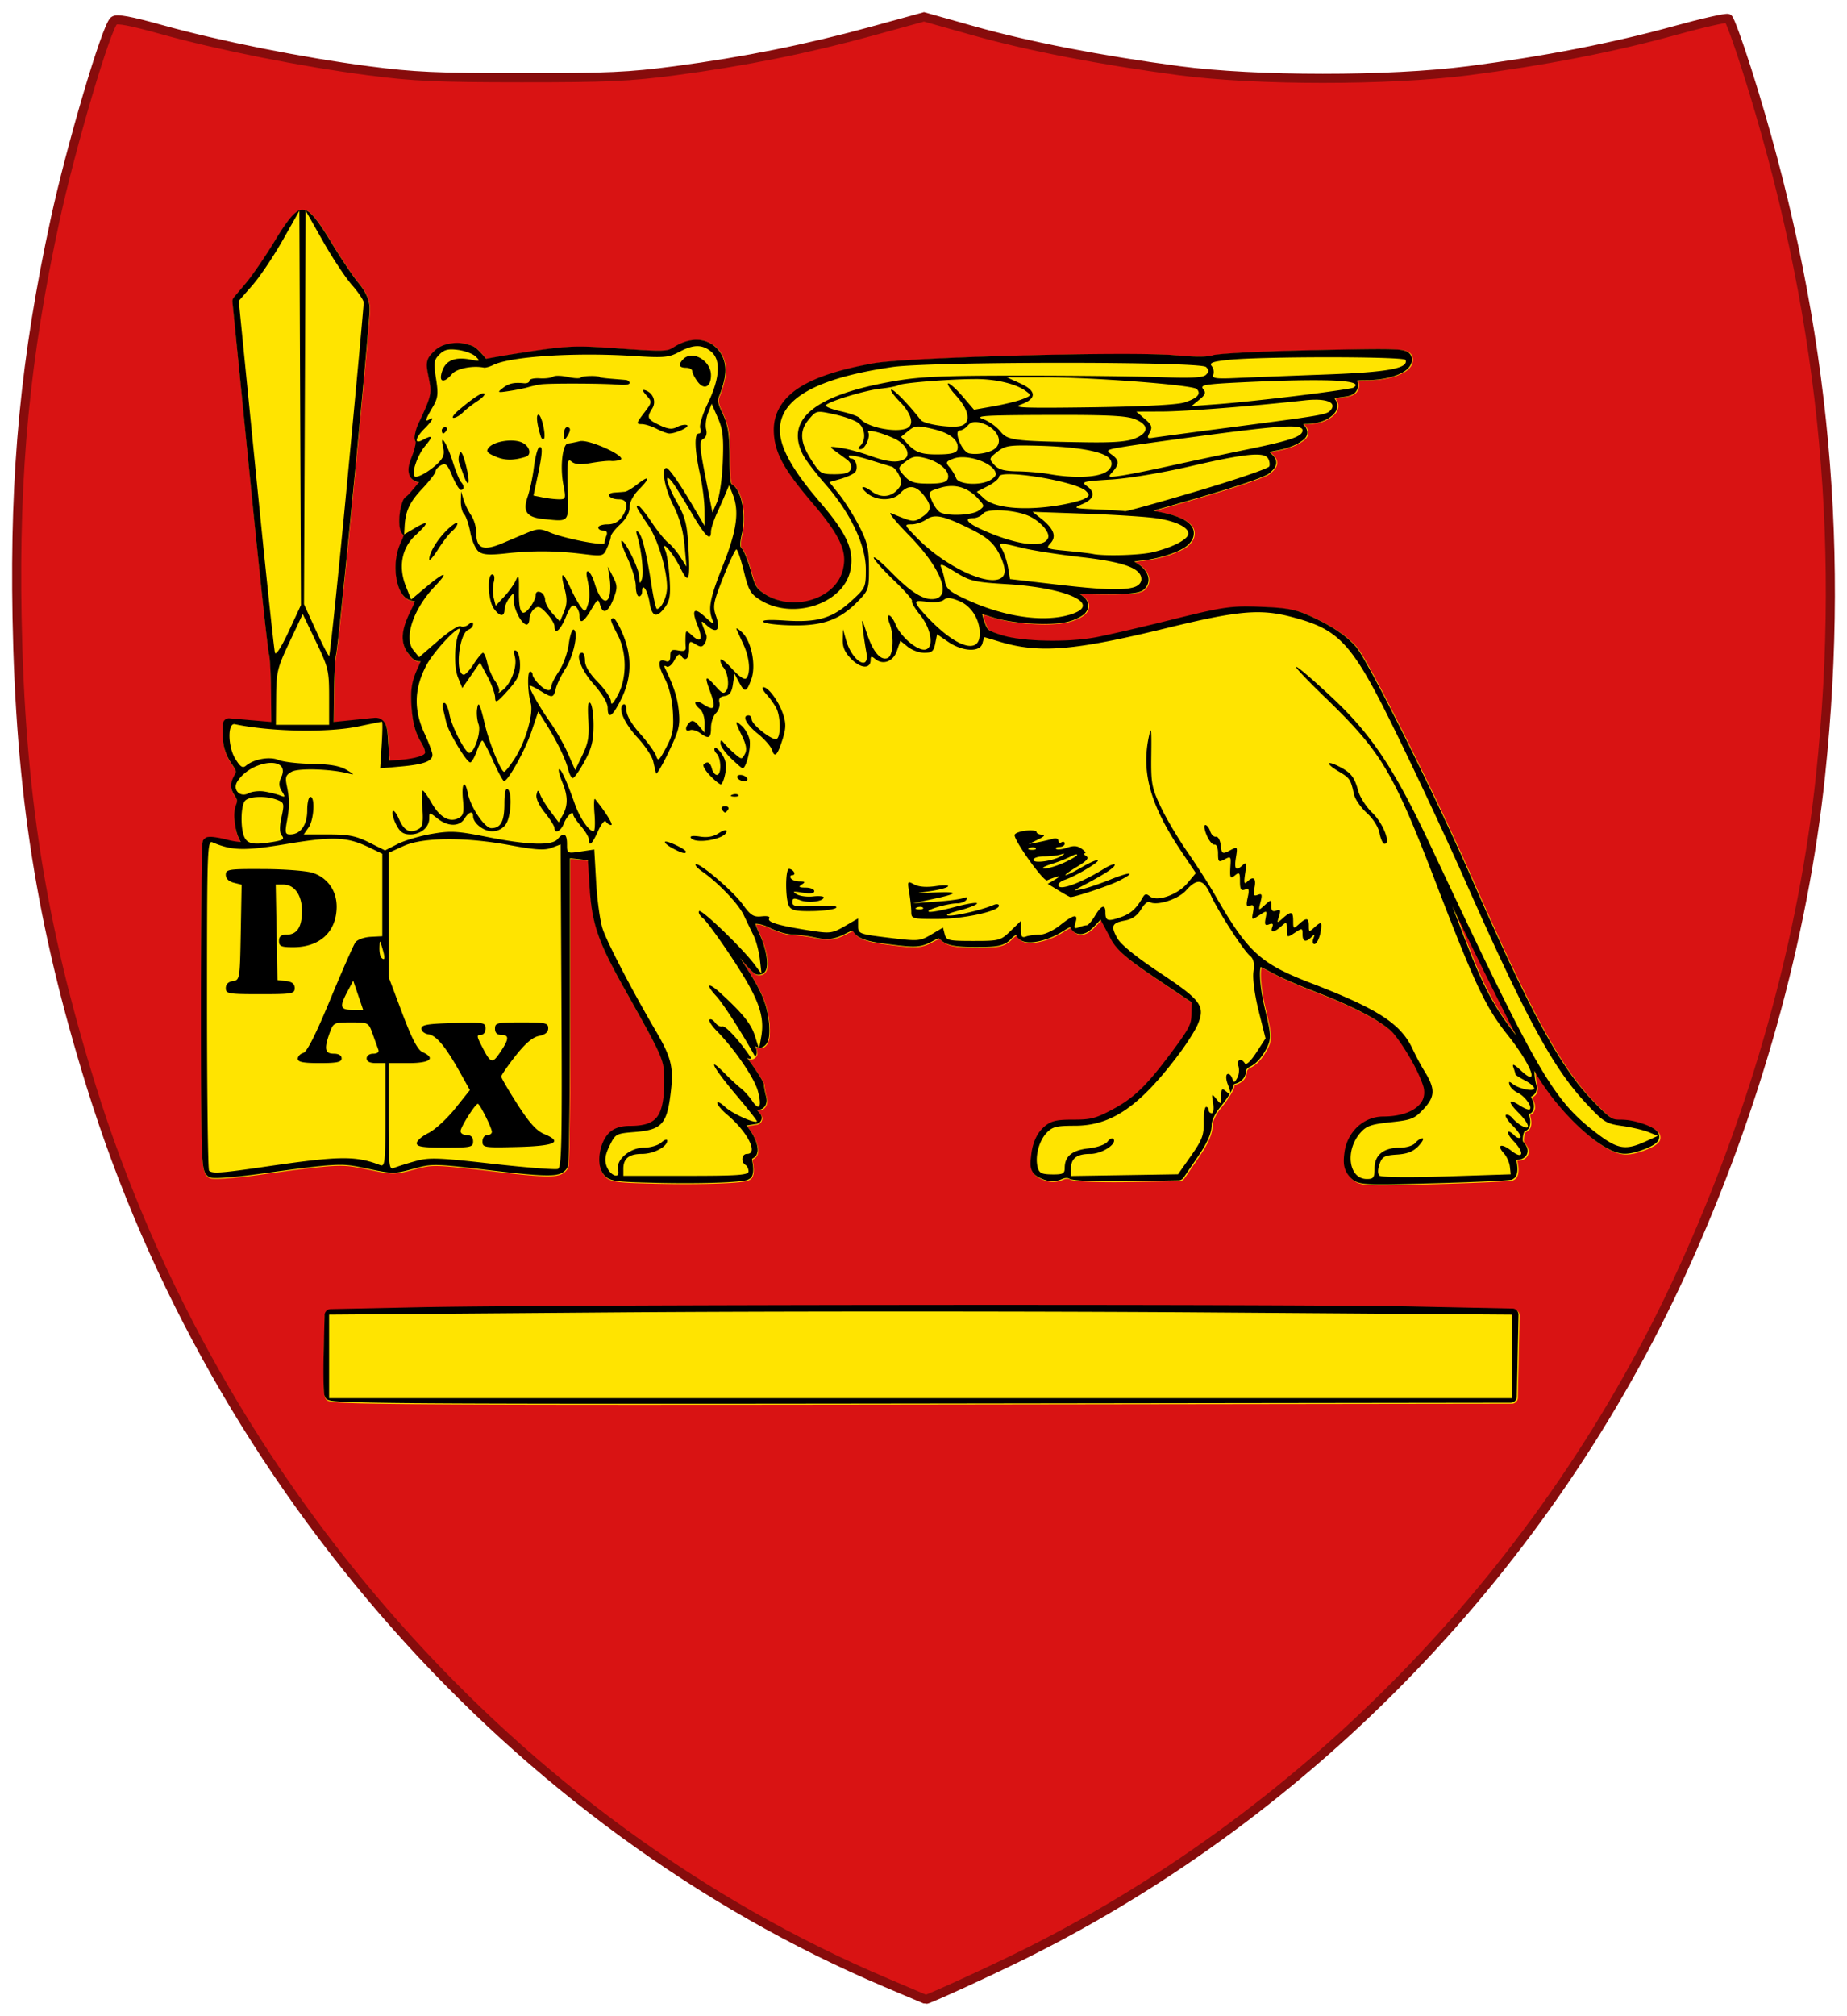 <svg xmlns="http://www.w3.org/2000/svg" width="304.931" height="332.651">
  <path d="M146.318 327.132C84.997 301.152 35.552 245.387 14.989 179.015c-8.214-26.513-11.647-48.295-12.175-77.257-.439-24.062 1.351-42.705 6.292-65.522C11.727 24.135 17.54 4.473 18.809 3.42c.476-.395 2.661.01 7.886 1.464 9.464 2.633 23.162 5.36 34.099 6.788 7.476.976 11.249 1.148 25.322 1.154 14.207.006 17.774-.156 25.322-1.152 11.4-1.505 21.932-3.621 32.563-6.544l8.551-2.351 8.124 2.288c9.102 2.563 20.869 4.847 33.962 6.592 12.661 1.687 34.725 1.692 47.801.009 12.45-1.602 24.03-3.852 33.98-6.604 4.62-1.278 8.622-2.186 8.893-2.018.271.168 1.653 3.959 3.072 8.426 12.462 39.254 16.372 76.609 12.184 116.424-2.839 26.99-10.747 55.318-22.841 81.82-22.18 48.603-60.941 88.902-108.22 112.512-5.519 2.756-16.463 7.781-16.687 7.662-.022-.012-2.947-1.253-6.5-2.758z" style="fill:#d91313;fill-opacity:1;stroke:#870c0c;stroke-width:1.5;stroke-miterlimit:4;stroke-dasharray:none;stroke-opacity:1"/>
  <g style="stroke-width:3.961;stroke-miterlimit:4;stroke-dasharray:none">
    <path style="fill:#eed301;stroke-width:3.961;stroke-miterlimit:4;stroke-dasharray:none" d="M130.572 91.027c-1.642 0-4.927 4.09-9.865 12.281-4.072 6.754-9.81 15.136-12.75 18.627l-5.346 6.346 7.537 75.521c4.146 41.537 7.905 76.443 8.354 77.568.448 1.126.881 9.019.959 17.539l.143 15.49-10.576-.916-10.574-.918v5.361c0 3.388 1.19 7.112 3.23 10.119 2.841 4.186 3.015 5.152 1.453 8.035-1.477 2.728-1.448 3.783.172 6.285 1.379 2.129 1.582 3.969.695 6.301-1.367 3.597.069 12.158 2.537 15.133 2.449 2.951-1.58 3.649-9.377 1.627-3.77-.978-7.171-1.461-7.559-1.074-.387.387-.703 32.551-.703 71.473 0 63.366.227 70.854 2.166 71.598 1.191.457 9.94-.234 19.443-1.535 35.227-4.823 36.851-4.91 47.883-2.576 12.433 2.631 11.223 2.631 20.959-.004 7.318-1.981 9.538-1.943 30.02.504 27.597 3.296 33.158 3.383 34.25.537.456-1.187.828-32.378.828-69.311v-67.15l6.48.746 6.482.744.869 13.645c1.032 16.18 3.316 22.824 15.01 43.662 17.436 31.072 17.551 31.345 17.551 41.76 0 16.339-4.373 21.689-17.73 21.689-3.139 0-5.889.934-7.285 2.477-3.051 3.371-4.242 10.217-2.383 13.691 1.423 2.659 2.884 2.892 20.945 3.328 19.071.461 37.567-.141 39.496-1.285.538-.319.614-2.399.17-4.621-.512-2.562-.247-4.039.727-4.039 2.638 0 1.684-4.726-1.943-9.627l-3.479-4.701 4.33-.682 4.33-.682-5.643-6.816c-3.451-4.168-5.005-7.032-3.998-7.367.905-.302 3.26 1.385 5.232 3.748 4.263 5.106 7.504 5.736 6.295 1.225-.453-1.689-.832-3.783-.842-4.656-.011-.873-3.702-6.556-8.205-12.629-4.503-6.073-8.188-11.346-8.188-11.717 0-2.419 4.33.187 8.096 4.873 2.452 3.052 4.76 5.248 5.127 4.881.367-.367-1.899-5.058-5.035-10.428-3.136-5.369-5.333-10.132-4.883-10.582 1.389-1.389 8.897 6.758 10.621 11.525 3.348 9.259 6.238 3.827 3.971-7.463-1.133-5.641-3.89-11.262-10.176-20.736-4.742-7.148-9.021-14.085-9.506-15.416-1.609-4.413 3.92-.176 10.742 8.232 3.495 4.307 6.901 8.037 7.568 8.287 2.155.808 1.231-7.109-1.545-13.227-1.484-3.271-2.699-6.452-2.699-7.07 0-2.531 5.213-2.502 10.232.057 2.944 1.501 7.22 2.743 9.5 2.762 2.28.018 6.768.639 9.973 1.379 4.875 1.125 6.692.903 11.119-1.355 5.275-2.691 5.297-2.692 7.135.012 1.441 2.119 4.496 3.05 13.975 4.258 10.917 1.391 12.59 1.298 16.713-.922 4.27-2.299 4.75-2.314 7.078-.207 1.888 1.708 5.168 2.262 13.436 2.262 9.205 0 11.33-.434 13.408-2.73 2.908-3.213 5.545-3.515 6.604-.756 1.092 2.844 9.853 1.266 16.451-2.963 4.729-3.031 5.456-3.165 6.551-1.209 1.779 3.18 3.593 2.735 7.973-1.953l3.879-4.152 1.705 3.129c.939 1.721 2.992 5.586 4.564 8.588 2.209 4.217 6.569 7.949 19.182 16.418l16.324 10.959-.076 6.264c-.066 5.54-1.119 7.663-9.115 18.377-11.401 15.275-17.359 20.937-27.65 26.277-6.73 3.493-9.782 4.25-17.158 4.252-7.743.003-9.401.458-12.098 3.328-1.937 2.061-3.389 5.674-3.82 9.502-.637 5.652-.392 6.315 2.887 7.809 2.585 1.178 4.462 1.233 6.74.195 1.977-.901 3.996-.971 5.398-.186 1.232.69 12.201 1.085 24.377.879l22.139-.375 5.893-8.615c3.811-5.571 5.895-10.102 5.895-12.822 0-2.788 1.611-6.173 4.775-10.035 2.627-3.205 4.775-6.727 4.775-7.826 0-1.099 1.23-2.32 2.73-2.713 1.501-.393 2.729-1.853 2.729-3.246 0-1.393 1.356-3.14 3.016-3.881 1.659-.741 4.169-3.337 5.576-5.768 2.516-4.347 2.509-4.628-.391-16.979-2.796-11.908-2.852-21.582-.125-21.582.622 0 3.818 1.5 7.102 3.332 3.284 1.832 11.743 5.531 18.799 8.221 17.563 6.695 30.883 13.907 35.068 18.988 5.93 7.2 13.08 20.38 13.781 25.402 1.238 8.875-7.059 14.982-20.381 15.002-7.241.011-13.24 5.617-14.275 13.342-.603 4.495-.214 6.458 1.701 8.574 2.399 2.651 3.576 2.713 34.637 1.869 17.684-.481 32.649-1.173 33.256-1.539.607-.367.713-2.451.234-4.631-.743-3.383-.455-3.963 1.967-3.963 3.105 0 3.637-1.382 1.396-3.623-1.677-1.677-.277-8.658 1.736-8.658.762 0 .997-1.456.535-3.297-.514-2.049-.189-3.512.859-3.861 1.332-.444 1.338-1.33.027-4.207-1.421-3.12-1.346-3.643.518-3.643 1.591 0 1.955-.826 1.354-3.07-.453-1.689-.832-4.697-.842-6.684-.012-2.26-2.73-7.115-7.26-12.963-9.906-12.789-14.566-21.559-22.811-42.93-3.876-10.048-9.757-25.316-13.068-33.93-3.311-8.613-5.777-16.287-5.479-17.055.298-.767 3.756 5.358 7.686 13.613 19.303 40.547 40.995 84.282 46.318 93.387 10.102 17.278 28.334 34.191 36.857 34.191 3.865 0 12.316-3.279 12.316-4.777 0-1.734-8.772-4.775-13.773-4.775-5.282 0-6.412-.716-14.734-9.33-14.273-14.774-27.678-39.394-53.23-97.779-15.166-34.652-44.777-93.96-49.877-99.898-3.137-3.652-8.665-7.594-15.154-10.801-9.35-4.621-11.401-5.097-24.166-5.605-12.956-.516-15.697-.119-38.51 5.572-13.508 3.37-28.511 6.839-33.34 7.709-13.134 2.366-32.119 1.932-41.504-.951-7.503-2.305-8.106-2.812-9.988-8.385-1.102-3.262-1.712-6.221-1.355-6.578.357-.357 3.624.382 7.26 1.643 9.884 3.428 28.534 4.226 35.043 1.5 6.449-2.7 6.003-4.738-1.895-8.648l-6.07-3.006 17.992.277c13.086.201 18.473-.199 19.754-1.467 2.27-2.247.222-5.767-4.785-8.225-5.511-2.705-4.415-3.888 4.453-4.814 9.822-1.027 18.819-4.449 20.639-7.85 1.861-3.476-2.827-6.369-13.551-8.363-8.362-1.555-10.424-3.036-5.957-4.279 31.553-8.784 52.028-15.312 54.027-17.227 2.444-2.341 2.429-2.494-.445-5.172-3.388-3.156-2.797-3.79 4.76-5.121 2.996-.528 6.881-1.861 8.633-2.961 2.934-1.843 3.014-2.187 1.02-4.391-2.635-2.911-1.571-4.217 3.438-4.217 8.304 0 14.521-5.472 8.738-7.691-3.363-1.29-1.108-2.852 5.557-3.852 5.803-.87 6.217-1.194 5.449-4.252-.804-3.205-.594-3.309 6.742-3.309 8.989 0 17.039-2.971 17.039-6.289 0-2.17-2.827-2.275-40.035-1.482-22.019.469-41.603 1.448-43.518 2.176-2.204.838-8.281.869-16.557.086-19.114-1.808-116.995.768-131.85 3.471-28.292 5.147-40.934 13.262-40.934 26.273 0 8.705 3.736 15.635 16.467 30.535 12.67 14.829 15.903 22.453 13.424 31.66-3.855 14.316-24.73 20.499-38.318 11.35-3.526-2.374-4.99-4.742-6.582-10.652-1.126-4.18-2.833-8.54-3.793-9.688-1.334-1.595-1.412-3.571-.334-8.383 1.653-7.375-.032-17.054-3.285-18.875-1.699-.951-2.139-3.761-2.139-13.66 0-9.885-.595-13.693-2.875-18.402-2.332-4.818-2.6-6.635-1.42-9.641 3.202-8.155 3.261-13.148.197-17.043-3.564-4.531-9.586-4.93-15.941-1.055-4.114 2.509-5.485 2.572-25.443 1.148-20.394-1.454-21.922-1.376-45.996 2.414-4.658.733-9.074 1.511-12.971 2.258-1.926-2.162-4.901-5.878-6.867-6.289-4.285-1.644-10.176-.773-12.85 1.9-3.077 3.077-3.02 2.653-1.443 10.82 1.176 6.092.658 8.175-5 20.105-1.126 2.375-1.628 5-1.113 5.832.514.832-.097 4.214-1.357 7.516-2.711 7.098-1.85 9.297 3.146 8.043l3.617-.906-4.482 5.658c-2.465 3.113-4.999 5.978-5.629 6.367-2.188 1.352-3.186 11.86-1.24 13.062 1.467.906 1.365 2.032-.535 6.018-4.416 9.26-1.396 23.733 4.557 21.844 3.352-1.064 3.376.759.096 7.24-4.252 8.401-4.736 13.04-1.746 16.732 2.275 2.81 2.934 2.999 4.867 1.395 3.65-3.029 3.632-1.118-.062 6.777-2.952 6.308-3.391 8.836-2.865 16.527.423 6.18 1.596 10.66 3.674 14.021 4.876 7.889 1.933 10.91-11.578 11.885l-6.783.49-.682-9.551c-.658-9.211-.804-9.541-4.094-9.217-1.876.185-7.095.716-11.598 1.18l-8.188.846.178-15.508c.097-8.529.531-16.427.965-17.553.906-2.35 14.569-142.989 14.557-149.842-.005-3.089-1.39-6.173-4.363-9.715-2.396-2.854-7.818-10.949-12.047-17.988-5.158-8.585-8.499-12.799-10.15-12.799ZM399.752 568.119c-94.622.068-189.647.418-217.385 1.002l-39.568.834-.387 16.295c-.213 8.962-.079 17.098.299 18.082.563 1.468 46.725 1.726 257.588 1.443l256.902-.344.379-17.859.379-17.857-43.24-.902c-26.126-.546-120.345-.761-214.967-.693z" transform="translate(.51 1.137) scale(.379)"/>
  </g>
  <g style="stroke-width:3.961;stroke-miterlimit:4;stroke-dasharray:none">
    <path style="fill:#ffe400;fill-opacity:1;stroke:none;stroke-width:3.961;stroke-miterlimit:4;stroke-dasharray:none" d="M130.572 88.377c-1.511 0-2.394.683-3.232 1.379-.839.696-1.642 1.573-2.531 2.68-1.779 2.214-3.868 5.353-6.371 9.504-4.004 6.642-9.82 15.098-12.508 18.289l-5.346 6.346a2.651 2.651 0 0 0-.609 1.971l7.537 75.521c2.073 20.774 4.049 39.89 5.564 53.959.758 7.035 1.401 12.807 1.883 16.902.241 2.048.44 3.674.598 4.844.079.585.147 1.054.207 1.424.06.37-.071.288.275 1.156-.228-.572.056.34.154 1.305.098.965.194 2.293.279 3.855.171 3.125.299 7.199.338 11.422l.115 12.574-7.67-.664-10.574-.918a2.651 2.651 0 0 0-2.879 2.641v5.361c0 4.009 1.345 8.155 3.688 11.607 1.381 2.035 1.9 3.143 1.963 3.488.062.346.056.5-.646 1.797-.81 1.496-1.44 2.897-1.395 4.561.045 1.664.773 3.04 1.672 4.428 1.064 1.644 1.117 2.145.443 3.918-1.042 2.739-.851 5.936-.307 9.18.427 2.548 1.207 4.878 2.363 6.906-1.366-.075-3.211-.292-5.754-.951-1.97-.511-3.831-.893-5.34-1.107-.754-.107-1.411-.175-2.033-.184-.311-.004-.609-0-.988.06-.38.061-.906.016-1.738.848-.809.809-.645 1.021-.695 1.201-.051.181-.067.282-.082.377-.031.189-.046.333-.061.502-.03.337-.052.744-.076 1.26-.048 1.032-.092 2.482-.135 4.332-.085 3.699-.159 8.979-.223 15.463-.128 12.968-.207 30.745-.207 50.213 0 31.686.056 49.39.357 59.361.151 4.986.351 8.014.688 10.074.168 1.03.353 1.827.732 2.617.379.79 1.161 1.663 2.09 2.02.76.292 1.097.26 1.578.289.481.029 1.011.033 1.623.021 1.224-.022 2.764-.11 4.561-.252 3.593-.284 8.193-.785 12.99-1.441 17.61-2.411 26.817-3.631 32.797-3.953 5.98-.322 8.694.183 14.178 1.344 12.399 2.623 12.519 2.582 22.201-.039 3.589-.972 5.536-1.38 9.336-1.316 3.8.064 9.444.672 19.676 1.895 13.816 1.65 22.107 2.508 27.338 2.59 2.615.041 4.469-.078 6.074-.572 1.606-.494 3.083-1.746 3.627-3.164.365-.952.217-.912.25-1.275.033-.364.06-.802.088-1.342.056-1.079.108-2.55.158-4.396.1-3.692.189-8.865.264-15.154.15-12.578.244-29.616.244-48.092v-64.178l3.527.406 4.281.492.729 11.432c1.044 16.382 3.605 23.871 15.344 44.791 8.718 15.536 13.095 23.39 15.182 28.355 2.087 4.966 2.029 6.91 2.029 12.107 0 7.933-1.157 12.725-3.258 15.295-2.101 2.57-5.497 3.744-11.822 3.744-3.665 0-7.049.916-9.25 3.348-2.009 2.22-3.162 5.16-3.68 8.133-.517 2.973-.459 6.005.924 8.588.437.817 1.136 1.844 2.227 2.553 1.091.709 2.343 1.061 3.928 1.312 3.17.504 8.024.645 17.064.863 9.584.232 19.011.197 26.326-.041 3.657-.119 6.782-.288 9.172-.506 1.195-.109 2.202-.229 3.043-.373.841-.144 1.375-.146 2.371-.736 1.197-.71 1.359-1.536 1.52-2.117.161-.581.21-1.105.23-1.662.041-1.115-.073-2.345-.332-3.641-.157-.787-.132-1.097-.133-1.428.876-.439 1.664-1.05 2.012-1.854.574-1.327.467-2.535.225-3.738-.486-2.406-1.799-5.015-3.789-7.703l-.877-1.186.01-.002 4.33-.682a2.651 2.651 0 0 0 1.629-4.309l-1.607-1.941c.65.108 1.422.134 2.215-.227.846-.385 1.521-1.184 1.822-1.93.603-1.491.351-2.71-.023-4.109-.406-1.517-.75-3.846-.752-4.002a2.651 2.651 0 0 0 0-.002c-.013-1.025-.232-1.21-.396-1.582-.164-.372-.358-.743-.592-1.162-.467-.839-1.093-1.855-1.857-3.031-1.186-1.825-2.879-4.186-4.562-6.516.181.099.305.202.602.291.535.161 1.857.321 2.861-.684.763-.763.791-1.47.811-1.861.02-.392-.024-.626-.064-.84-.081-.427-.19-.748-.322-1.111-.09-.248-.265-.596-.381-.871.724.457 1.633.829 2.682.598 1.335-.294 2.113-1.262 2.535-2.055.844-1.586.991-3.267.996-5.445.005-2.179-.261-4.789-.857-7.758-1.229-6.122-4.211-12.101-10.566-21.68-.486-.732-.827-1.302-1.299-2.023 1.118 1.327 2.291 2.748 3.213 3.758.71.777 1.334 1.43 1.867 1.945.267.258.507.48.76.688s.375.403 1.125.684c.906.34 2.469.178 3.324-.559.855-.736 1.085-1.515 1.242-2.174.315-1.318.246-2.584.072-4.074-.348-2.981-1.32-6.648-2.84-9.998-.721-1.589-1.38-3.166-1.844-4.381-.124-.326-.19-.531-.283-.795.122-.011.082-.03.232-.029 1.351.007 3.628.536 5.811 1.648 3.342 1.704 7.465 3.025 10.682 3.051 1.827.015 6.405.62 9.398 1.311 5.09 1.174 8.294.784 12.92-1.576 2.345-1.196 3.271-1.455 3.244-1.537.145.191.218.271.494.678 1.109 1.631 2.959 2.774 5.393 3.516 2.434.742 5.649 1.271 10.438 1.881 5.483.699 8.707 1.058 11.387.91 2.68-.148 4.739-.953 6.918-2.127 2.055-1.107 3.045-1.397 3.023-1.408.144.089.491.353 1.02.832 1.405 1.271 3.292 2.021 5.664 2.42 2.372.399 5.358.527 9.551.527 4.644 0 7.563-.079 9.906-.557 2.343-.477 4.182-1.625 5.467-3.045 1.05-1.16 1.855-1.55 2.133-1.66.025.048-.003-.015.031.074.727 1.895 2.571 2.726 4.127 2.994 1.556.268 3.2.156 4.979-.164 3.558-.641 7.628-2.188 11.25-4.51 1.97-1.263 2.811-1.62 3.123-1.777.496.824 1.006 1.622 1.889 2.223 1.03.7 2.542.958 3.752.662 2.42-.593 3.982-2.246 6.268-4.693l1.371-1.467c.933 1.713 2.944 5.497 4.492 8.453 2.576 4.918 7.374 8.877 20.051 17.389a2.651 2.651 0 0 0 .002 0l15.133 10.16-.059 4.828a2.651 2.651 0 0 0 0 .002c-.031 2.606-.203 3.871-1.309 6.102-1.106 2.23-3.3 5.387-7.281 10.721-11.324 15.172-16.764 20.329-26.746 25.51-6.578 3.414-8.742 3.953-15.938 3.955a2.651 2.651 0 0 0-.002 0c-3.923.002-6.433.076-8.643.684-2.209.608-3.899 1.899-5.385 3.48-2.542 2.706-4.039 6.719-4.523 11.02-.324 2.875-.615 4.682.123 6.68.369.999 1.099 1.895 1.869 2.48.77.586 1.554.958 2.43 1.357 2.997 1.366 6.129 1.476 8.939.195 1.405-.64 2.605-.508 3.004-.285.838.469 1.193.448 1.744.543.551.095 1.181.171 1.92.24 1.477.139 3.378.247 5.619.328 4.483.162 10.303.209 16.434.105l22.139-.375a2.651 2.651 0 0 0 2.143-1.154l5.893-8.615c3.935-5.752 6.357-10.245 6.357-14.318 0-1.767 1.213-4.74 4.176-8.355 1.39-1.697 2.639-3.454 3.584-5.002.472-.774.869-1.492 1.178-2.174.309-.682.613-1.192.613-2.33 0 .438-.125.404.019.26.145-.144.459-.337.73-.408 2.716-.71 4.709-2.86 4.709-5.811 0 .164.042-.19.328-.559.286-.368.75-.739 1.117-.902 2.855-1.275 5.109-3.954 6.791-6.859 1.271-2.196 2.251-4.184 2.189-6.877-.062-2.693-.844-5.856-2.295-12.035-1.362-5.802-2.042-11.067-2.062-14.666-.009-1.473.149-2.404.301-3.143.177.079.283.118.482.211 1.213.569 2.793 1.38 4.385 2.268 3.65 2.036 11.994 5.656 19.146 8.383 8.694 3.314 16.324 6.754 22.232 9.953 5.909 3.199 10.126 6.294 11.732 8.244 2.793 3.391 6.02 8.399 8.568 13.096 2.548 4.697 4.411 9.385 4.635 10.988.496 3.553-.721 6.145-3.676 8.32-2.955 2.175-7.827 3.655-14.084 3.664-8.607.013-15.706 6.748-16.898 15.641-.318 2.372-.422 4.257-.066 6.047.355 1.79 1.258 3.364 2.43 4.658.669.739 1.669 1.676 3.055 2.219 1.386.543 2.976.767 5.338.895 4.724.255 12.748.049 28.281-.373 8.856-.241 17.03-.534 23.082-.814 3.026-.14 5.52-.278 7.322-.404.901-.063 1.625-.122 2.189-.184.282-.031.52-.06.76-.102.239-.041.21.183 1.201-.416 1.074-.649 1.332-1.451 1.52-2.051.187-.599.252-1.147.281-1.721.058-1.148-.063-2.394-.35-3.697-.087-.398-.073-.545-.098-.822.762-.03 1.5-.067 2.229-.332.899-.328 1.96-1.054 2.424-2.258.464-1.203.181-2.407-.232-3.256-.414-.849-.978-1.531-1.672-2.225.361.361.093.163.047-.402-.046-.566.007-1.397.16-2.16.153-.763.421-1.478.6-1.791.178-.313.083.221-.945.221 1.035 0 2.108-.663 2.602-1.332.493-.669.65-1.282.742-1.852.185-1.138.059-2.225-.238-3.408-.165-.657-.135-1.021-.121-1.178.392-.2.783-.308 1.152-.729.611-.695.909-1.705.914-2.484.01-1.559-.518-2.599-1.217-4.133-.049-.107-.042-.142-.084-.244.089-.034.159-.007.25-.049.753-.341 1.512-1.079 1.863-1.875.702-1.593.347-2.801-.01-4.131-.299-1.115-.562-3.497-.652-5.213.057.098.294.584.348.676 5.211 8.914 12.422 17.606 19.508 24.18 3.543 3.287 7.05 6.043 10.332 8.029 3.282 1.987 6.299 3.295 9.307 3.295 2.682 0 5.764-.919 8.566-2.006 1.401-.544 2.68-1.13 3.746-1.777.533-.324 1.012-.652 1.484-1.113.472-.461 1.17-1.098 1.17-2.531 0-1.334-.662-2.079-1.164-2.58-.502-.501-1.02-.848-1.592-1.184-1.144-.672-2.513-1.251-4.037-1.779-3.047-1.057-6.593-1.883-9.631-1.883-2.521 0-3.275-.052-4.809-1.023-1.534-.971-3.874-3.208-8.02-7.498-13.827-14.312-27.183-38.676-52.709-97-7.614-17.397-18.817-40.903-28.77-60.838-4.976-9.967-9.638-19.038-13.389-26.012-1.875-3.487-3.522-6.449-4.877-8.754-1.355-2.305-2.323-3.87-3.258-4.959-3.526-4.105-9.266-8.127-15.992-11.451-9.423-4.657-12.415-5.366-25.234-5.877-13.025-.519-16.425-.048-39.258 5.648-13.475 3.362-28.606 6.85-33.168 7.672-12.64 2.277-31.757 1.735-40.254-.875-3.718-1.142-5.452-1.854-6.178-2.463-.725-.609-1.157-1.508-2.078-4.236-.325-.961-.494-1.713-.711-2.535 1.008.271 2.006.525 3.234.951 5.369 1.862 12.634 2.905 19.543 3.201 6.909.296 13.221-.013 17.393-1.76 1.732-.725 3.097-1.404 4.23-2.369 1.133-.965 2.151-2.76 1.768-4.514-.384-1.753-1.519-2.762-2.799-3.715-.304-.226-.829-.459-1.172-.682l6.936.107c6.576.101 11.235.056 14.541-.189 1.653-.123 2.966-.289 4.084-.557 1.118-.267 2.104-.565 3.035-1.486.955-.945 1.598-2.253 1.693-3.582.095-1.329-.302-2.586-.932-3.668-1.101-1.892-2.993-3.373-5.314-4.654.86-.129 1.47-.261 2.631-.383 5.131-.536 10.018-1.684 13.986-3.193 3.968-1.509 7.122-3.067 8.715-6.043.756-1.412.928-3.291.268-4.803-.66-1.512-1.854-2.566-3.27-3.439-2.832-1.748-6.882-2.95-12.402-3.977-.652-.121-.982-.231-1.549-.35 13.518-3.803 25.67-7.329 34.01-9.988 4.683-1.493 8.445-2.771 11.215-3.818 1.385-.524 2.519-.988 3.43-1.412.911-.424 1.52-.657 2.314-1.418.622-.596 1.138-1.074 1.631-1.713.493-.638 1.051-1.688.947-2.889-.104-1.201-.698-1.995-1.221-2.604-.491-.571-1.053-1.089-1.719-1.709.875-.209 1.825-.422 3.301-.682 3.362-.592 7.154-1.802 9.584-3.328.76-.478 1.379-.871 1.969-1.365.59-.494 1.291-1.18 1.561-2.34.269-1.16-.151-2.282-.564-2.957-.341-.556-.733-.984-1.146-1.445.413-.034.659-.094 1.229-.094 4.734 0 8.802-1.385 11.402-3.674 1.3-1.144 2.464-2.763 2.209-4.852-.118-.966-.575-1.782-1.199-2.471.899-.245.943-.376 2.275-.576 2.94-.441 4.613-.423 6.426-1.838.907-.707 1.52-2.069 1.566-3.082.044-.963-.151-1.686-.348-2.469.441.004 1.265-.143 4.154-.143 4.787 0 9.287-.765 12.809-2.064 1.761-.65 3.284-1.42 4.527-2.455 1.244-1.035 2.354-2.519 2.354-4.42 0-.559-.127-1.477-.691-2.264-.564-.786-1.361-1.23-2.09-1.49-1.457-.521-3.068-.644-5.836-.746-5.536-.205-15.517-.029-34.125.367-11.032.235-21.45.598-29.373.994-3.961.198-7.297.404-9.795.609-1.249.103-2.286.205-3.113.311-.828.106-1.273.113-2.121.436-.355.135-2.374.463-5.074.477-2.7.014-6.217-.167-10.291-.553-10.097-.955-39.09-.724-67.842.033-14.376.378-28.617.897-40.213 1.492-11.596.595-20.375 1.222-24.52 1.977-14.319 2.605-24.825 5.938-32.033 10.564-7.208 4.627-11.076 10.952-11.076 18.316 0 4.732 1.089 9.218 3.777 14.203 2.688 4.985 6.91 10.548 13.324 18.055 6.262 7.329 10.077 12.788 11.969 17.25 1.892 4.462 2.029 7.851.912 11.998-1.64 6.091-6.997 10.637-13.703 12.623-6.706 1.986-14.533 1.286-20.576-2.783-3.131-2.108-3.972-3.455-5.504-9.143-.59-2.191-1.321-4.398-2.049-6.258-.728-1.86-1.226-3.194-2.27-4.441-.338-.404-.423-.526-.457-1.389-.034-.863.157-2.396.676-4.713.922-4.116.904-8.638.223-12.555-.341-1.958-.846-3.763-1.568-5.33-.723-1.567-1.629-2.986-3.23-3.883.018.01.106.143.018-.031-.088-.174-.264-.672-.4-1.541-.272-1.738-.4-4.865-.4-9.775 0-9.992-.696-14.506-3.141-19.557-1.127-2.327-1.649-3.785-1.789-4.732-.14-.948-.048-1.515.451-2.785 1.666-4.244 2.595-7.804 2.633-11.057.038-3.253-.941-6.207-2.818-8.594-2.207-2.806-5.4-4.458-8.832-4.686-3.432-.227-7.042.854-10.572 3.006-1.954 1.191-2.475 1.526-5.521 1.664-3.046.138-8.381-.185-18.354-.896-20.411-1.455-22.512-1.352-46.598 2.439-4.153.654-7.988 1.342-11.568 2.014-.779-.896-1.556-1.818-2.52-2.797-1.314-1.336-2.488-2.668-4.686-3.172-2.591-.931-5.409-1.141-8.068-.748-2.758.408-5.385 1.393-7.309 3.316-.751.751-1.372 1.325-1.967 2.094-.594.768-1.106 1.841-1.252 2.932-.291 2.182.263 4.102 1.049 8.172.564 2.92.684 4.341.092 6.723-.592 2.382-2.068 5.807-4.885 11.746-.66 1.392-1.128 2.809-1.381 4.133-.253 1.324-.707 2.423.408 4.227-.417-.675-.212-.618-.215-.357-.002.261-.048.748-.152 1.326-.209 1.157-.639 2.707-1.213 4.209-1.421 3.722-2.408 6.255-1.309 9.064.55 1.405 2.07 2.535 3.457 2.799.235.045.461.008.691.027l-.16.203c-1.204 1.52-2.431 2.988-3.41 4.096-.49.554-.92 1.021-1.234 1.342-.315.321-.702.571-.299.322-1.776 1.098-2.082 2.471-2.529 3.91-.447 1.439-.732 3.056-.887 4.682-.154 1.625-.177 3.235.004 4.693.09.729.225 1.42.494 2.125.225.59.619 1.243 1.311 1.816-.068.295-.334 1.217-1.168 2.967-2.54 5.326-2.88 11.666-1.812 16.785.534 2.56 1.397 4.839 2.898 6.604 1.158 1.362 3.022 2.329 4.951 2.35-.302.887-.353 1.304-1.357 3.289-2.197 4.34-3.523 7.834-3.859 11.055-.336 3.221.537 6.221 2.418 8.543 1.198 1.48 1.976 2.683 3.893 3.232.465.133.969.156 1.453.113-.307.701-.482 1.182-.881 2.035-3.024 6.462-3.645 10.001-3.109 17.832.439 6.426 1.668 11.354 4.064 15.232 1.117 1.807 1.664 3.221 1.777 4.025.114.805.058.883-.316 1.268-.749.769-4.403 2.08-10.977 2.555l-4.137.299-.492-6.904c-.33-4.617-.32-6.907-1.281-9.07-.48-1.082-1.678-2.201-2.842-2.51-1.163-.309-2.007-.171-2.875-.086-1.892.186-7.104.717-11.609 1.182l-5.232.541.145-12.535a2.651 2.651 0 0 0 0-.002c.048-4.229.18-8.306.352-11.436.086-1.565.183-2.897.279-3.865.097-.968.369-1.879.156-1.328.327-.848.209-.783.268-1.16.059-.377.125-.856.201-1.449.153-1.187.347-2.829.578-4.879.462-4.099 1.071-9.817 1.775-16.633 1.409-13.631 3.203-31.649 4.967-49.809s3.499-36.457 4.793-50.65c.647-7.097 1.183-13.167 1.559-17.686.375-4.519.596-7.228.594-8.533-.006-3.878-1.784-7.604-4.984-11.416-2.075-2.472-7.629-10.698-11.805-17.648-2.61-4.345-4.767-7.609-6.584-9.9-.909-1.146-1.724-2.051-2.57-2.766-.846-.715-1.728-1.418-3.268-1.418zm501.188 303.484c11.525 23.859 20.855 42.694 27.873 56.303-.03-.039-.042-.068-.072-.107-9.793-12.644-14.222-20.975-22.434-42.26-1.592-4.127-3.416-8.87-5.367-13.936zM399.75 565.469c-94.627.068-189.596.415-217.439 1.002l-39.568.834a2.651 2.651 0 0 0-2.594 2.588l-.387 16.295c-.107 4.513-.127 8.813-.072 12.139.028 1.663.074 3.079.141 4.184.033.552.07 1.026.119 1.441.049.416.03.661.287 1.33.559 1.456 1.321 1.504 1.691 1.65.37.146.641.203.941.262.6.118 1.286.198 2.199.275 1.827.155 4.524.283 8.398.396 7.748.228 20.167.39 39.16.496 37.986.213 102.243.206 207.676.065l256.902-.344a2.651 2.651 0 0 0 2.646-2.594l.379-17.859.379-17.857a2.651 2.651 0 0 0-2.596-2.707l-43.24-.902c-26.244-.548-120.396-.761-215.023-.693Z" transform="translate(.51 1.137) scale(.379)"/>
  </g>
  <path style="fill:#000;stroke-width:1.5;stroke-miterlimit:4;stroke-dasharray:none" d="M49.961 34.609c-.572 0-.907.259-1.224.522-.318.264-.622.596-.959 1.015-.674.839-1.465 2.027-2.413 3.599-1.517 2.515-3.719 5.718-4.737 6.927l-2.025 2.403a1.004 1.004 0 0 0-.231.746l2.855 28.602c.785 7.868 1.534 15.107 2.107 20.436.287 2.664.53 4.85.713 6.401.091.776.167 1.391.226 1.834.03.222.056.399.078.539.023.14-.027.109.104.438-.086-.217.021.129.058.494s.073.868.106 1.46c.065 1.184.113 2.726.128 4.326l.044 4.762-2.905-.252-4.005-.348a1.004 1.004 0 0 0-1.09 1v2.031c0 1.518.509 3.089 1.397 4.396.523.771.72 1.19.743 1.321.024.131.021.19-.245.681-.307.567-.545 1.097-.528 1.727.017.63.293 1.151.633 1.677.403.623.423.813.168 1.484-.394 1.038-.322 2.248-.116 3.477.162.965.457 1.848.895 2.616-.517-.028-1.216-.11-2.179-.36-.746-.194-1.451-.338-2.022-.419-.286-.041-.534-.066-.77-.07-.118-.002-.231-0-.374.023-.144.023-.343.006-.658.321-.306.306-.244.387-.263.455-.019.068-.025.107-.031.143-.012.072-.017.126-.023.19-.011.128-.02.282-.029.477-.018.391-.035.94-.051 1.641-.032 1.401-.06 3.401-.084 5.856-.048 4.911-.078 11.644-.078 19.017 0 12.001.021 18.706.135 22.482.057 1.888.133 3.035.26 3.815.064.39.134.692.277.991.144.299.44.63.791.765.288.11.415.099.598.109.182.011.383.012.615.008.464-.009 1.047-.042 1.727-.095 1.361-.107 3.103-.297 4.92-.546 6.67-.913 10.156-1.375 12.421-1.497 2.265-.122 3.293.07 5.37.509 4.696.994 4.741.978 8.408-.015 1.359-.368 2.097-.523 3.536-.499 1.439.024 3.577.255 7.452.718 5.233.625 8.373.95 10.354.981.99.015 1.692-.029 2.301-.217.608-.187 1.168-.661 1.374-1.198.138-.361.082-.345.095-.483.013-.138.023-.304.033-.508.021-.409.041-.966.06-1.665.038-1.398.071-3.358.1-5.739.057-4.764.092-11.217.092-18.214v-24.306l1.336.154 1.621.186.276 4.33c.396 6.204 1.365 9.041 5.811 16.964 3.302 5.884 4.959 8.858 5.75 10.739.79 1.881.769 2.617.769 4.585 0 3.005-.438 4.819-1.234 5.793-.796.973-2.082 1.418-4.477 1.418-1.388 0-2.67.347-3.503 1.268-.761.841-1.198 1.954-1.394 3.08-.196 1.126-.174 2.274.35 3.253.166.309.43.698.843.967.413.269.887.402 1.488.497 1.201.191 3.039.244 6.463.327 3.63.088 7.2.075 9.971-.015 1.385-.045 2.569-.109 3.474-.192.452-.041.834-.087 1.152-.141.318-.055.521-.055.898-.279.453-.269.515-.582.575-.802.061-.22.08-.418.087-.629.015-.422-.028-.888-.126-1.379-.06-.298-.05-.416-.05-.541.332-.166.63-.398.762-.702.218-.503.177-.96.085-1.416-.184-.911-.681-1.899-1.435-2.917l-.332-.449.004-.001 1.64-.258a1.004 1.004 0 0 0 .617-1.632l-.609-.735c.246.041.538.051.839-.086.321-.146.576-.449.69-.731.228-.565.133-1.027-.009-1.556-.154-.574-.284-1.457-.285-1.516a1.004 1.004 0 0 0 0-.001c-.005-.388-.088-.458-.15-.599-.062-.141-.136-.281-.224-.44-.177-.318-.414-.703-.703-1.148-.449-.691-1.09-1.585-1.728-2.468.069.037.115.076.228.11.106.032.294.062.504.03-1.798-2.742-4.266-5.498-4.827-5.309-.313.106-.841-.176-1.173-.627-.332-.451-.749-.674-.928-.496-.178.178.334.992 1.138 1.808 2.97 3.015 6.26 7.807 6.84 9.963.706 2.622.245 3.408-.948 1.617-.466-.7-1.306-1.63-1.866-2.067-.56-.437-1.781-1.567-2.713-2.511-2.992-3.028-1.812-.816 1.912 3.586 1.984 2.345 3.545 4.327 3.469 4.403-.379.379-4.125-1.325-5.263-2.394-.713-.67-1.296-.965-1.296-.657s.755 1.197 1.679 1.974c3.339 2.809 5.158 6.43 3.23 6.43-.869 0-1.057 1.315-.258 1.809.284.176.517.654.517 1.064 0 .624-1.681.745-10.335.745h-10.335v-1.189c0-1.681.95-2.428 3.088-2.428 1.906 0 4.146-1.176 4.146-2.177 0-.312-.426-.183-.945.288-.523.473-1.804.856-2.866.856-2.337 0-4.719 2.041-4.292 3.676.415 1.588-1.332 1.001-1.91-.641-.354-1.007-.227-1.853.506-3.354.955-1.955 1.062-2.013 4.196-2.265 4.369-.351 5.244-1.282 5.867-6.245.555-4.421.197-5.929-2.507-10.55-3.943-6.738-8.021-14.586-8.728-16.795-.409-1.279-.882-4.73-1.052-7.669l-.308-5.344-2.249.337c-2.238.336-2.249.33-2.249-1.244 0-1.728-.549-2.014-1.55-.807-.918 1.106-4.882.987-11.586-.348-4.985-.993-6.058-1.053-9.199-.514-1.955.335-4.489 1.086-5.631 1.669l-2.076 1.059-2.65-1.32c-2.166-1.079-3.391-1.32-6.711-1.32h-4.062l.804-1.149c.889-1.269 1.104-5.052.288-5.052-.284 0-.517 1.01-.517 2.245 0 2.4-1.109 3.956-2.82 3.956-.812 0-.879-.277-.527-2.196.457-2.491.451-3.571-.034-5.897-.284-1.36-.145-1.739.829-2.26 1.144-.612 6.324-.46 9.269.272 1.166.29 1.141.233-.258-.588-1.096-.643-2.763-.929-5.685-.975-2.274-.036-4.758-.326-5.52-.644-1.459-.61-4.036-.156-5.361.944-.555.461-.93.218-1.77-1.141-1.239-2.007-1.288-5.967-.07-5.708 5.913 1.258 15.433 1.423 20.473.356 1.989-.421 3.706-.766 3.815-.766.109 0 .086 1.732-.05 3.849l-.247 3.849 3.409-.303c3.769-.335 5.218-.872 5.218-1.937 0-.388-.579-1.95-1.287-3.47-1.816-3.901-1.746-7.348.226-11.176 1.432-2.78 6.52-7.927 5.459-5.523-.799 1.812-.885 5.678-.166 7.441l.701 1.719 1.462-2.11L79.246 109.3l1.238 2.329c.681 1.281 1.247 2.84 1.259 3.464.018.987.289.839 2.067-1.127 1.63-1.803 2.046-2.663 2.046-4.233 0-1.084-.267-2.135-.593-2.336-.417-.257-.49.039-.249.999.404 1.609-.64 4.405-2.05 5.49-.541.417-.817.559-.612.317.205-.243-.057-1.049-.581-1.792-.525-.743-1.117-2.106-1.317-3.03-.2-.924-.52-1.676-.711-1.672-.191.004-.871.817-1.513 1.809-.642.991-1.379 1.802-1.638 1.802-1.529-0-.846-6.813.744-7.424.423-.162.769-.563.769-.891 0-.438-.2-.43-.752.028-.414.343-1.001.471-1.306.283-.304-.188-1.971.887-3.704 2.388l-3.151 2.73-.95-1.173c-1.62-2.001.015-6.84 3.563-10.539 2.441-2.545 1.658-2.475-1.453.13l-2.47 2.068-.873-2.182c-1.281-3.202-.691-6.34 1.582-8.423 2.265-2.074 2.245-2.567-.047-1.214l-1.809 1.067.061-1.214c.132-2.619.8-4.069 2.91-6.312 1.208-1.284 2.196-2.572 2.196-2.863 0-.291.412-.75.917-1.019.771-.412 1.066-.127 1.86 1.791.519 1.255 1.153 2.281 1.409 2.281.593 0 .6-.682.013-1.317-.249-.27-.859-1.77-1.355-3.333-.984-3.1-2.188-4.917-1.596-2.406.269 1.14.082 1.732-.837 2.637-1.39 1.37-3.486 2.549-3.862 2.173-.544-.544.487-3.519 1.733-5 1.364-1.622 1.265-1.884-.382-1.003-1.455.779-1.288-.293.292-1.874 1.315-1.315 1.71-2.081.775-1.503-.763.472-.637.006.533-1.979.911-1.544.988-2.172.584-4.748-.413-2.636-.351-3.084.56-3.994.805-.805 1.474-.966 3.105-.747 1.143.153 2.45.651 2.904 1.105.757.757.688.799-.827.496-2.555-.511-4.101.097-4.713 1.854-.651 1.867.216 2.147 1.61.52.778-.909 3.36-1.43 5.259-1.061.268.052.966-.14 1.55-.428 2.9-1.427 13.54-2.11 23.186-1.488 4.989.322 5.792.251 7.486-.657 2.358-1.264 3.791-1.286 5.276-.083 1.664 1.347 1.484 4.389-.504 8.51-.912 1.891-1.457 3.681-1.269 4.17.184.479.077.856-.243.856-.772 0-.692 2.649.203 6.718.406 1.847.744 4.522.751 5.943l.012 2.584-1.673-2.851c-2.426-4.134-4.201-6.695-4.645-6.703-.9-.015-.277 3.343 1.143 6.155 1.039 2.057 1.635 4.17 1.856 6.574l.325 3.542-1.036-1.619c-.57-.891-1.463-1.936-1.985-2.325-.522-.388-1.762-1.927-2.757-3.419s-1.997-2.712-2.227-2.713c-.455-.001-.313.27 1.772 3.365 1.52 2.257 3.049 7.387 3.022 10.144-.015 1.565-.949 3.542-1.673 3.542-.156 0-.545-1.686-.865-3.747-.833-5.361-1.558-8.319-2.184-8.914-.377-.358-.439-.167-.2.623.724 2.398 1.124 6.217.751 7.169-.321.82-.395.738-.425-.465-.034-1.382-2.514-6.314-2.953-5.875-.114.114.378 1.462 1.092 2.995.714 1.533 1.3 3.543 1.303 4.467.003.924.238 1.68.522 1.68.284 0 .516-.362.516-.806 0-1.564.902-.223 1.23 1.828.381 2.385 1.197 2.616 2.573.728.779-1.068.915-1.97.725-4.764-.129-1.895-.43-3.911-.669-4.48-.895-2.129 1.221.267 2.433 2.755 1.432 2.94 1.689 2.214 1.329-3.769-.206-3.415-.537-4.658-1.859-6.995-1.726-3.05-2.234-5.213-.789-3.359.443.568 1.863 2.835 3.154 5.038 2.314 3.946 3.242 4.844 3.242 3.135 0-.479.431-1.816.956-2.971.526-1.156 1.198-2.683 1.494-3.393l.538-1.292.616 1.55c1.098 2.764.663 5.91-1.609 11.628-2.192 5.519-2.517 7.198-1.749 9.043.345.829.126.751-1.107-.394-1.935-1.798-2.417-1.36-1.373 1.249.948 2.369.603 3.059-.864 1.732-1.003-.908-1.039-.906-1.096.047-.033.541-.023 1.361.021 1.821.061.63-.244.775-1.232.586-1.088-.208-1.313-.054-1.313.898 0 .798-.232 1.06-.759.858-1.309-.502-1.37.547-.165 2.859.752 1.443 1.23 3.419 1.353 5.595.16 2.832-.017 3.753-1.116 5.821-1.134 2.132-1.351 2.314-1.647 1.381-.188-.591-1.367-2.23-2.621-3.642-1.416-1.594-2.28-3.061-2.28-3.872 0-.742-.224-1.167-.519-.985-.949.587.124 3.071 2.381 5.51 1.226 1.325 2.376 3.069 2.554 3.875.179.806.389 1.698.468 1.982.079.284 1.019-1.31 2.089-3.543 1.707-3.562 1.911-4.39 1.667-6.751-.233-2.256-.833-4.099-2.35-7.219-.123-.253.028-.304.336-.114.309.191.883-.273 1.283-1.036.462-.881.856-1.167 1.089-.79.671 1.087 1.337.606 1.337-.965 0-1.431.084-1.503 1.05-.904.868.538 1.135.516 1.545-.125.273-.426.382-1.066.243-1.421-1.015-2.591-1.021-2.521.144-1.499 1.583 1.389 2.256.692 1.485-1.537-.588-1.697-.49-2.232 1.177-6.448 1-2.529 1.974-4.597 2.166-4.597.192 0 .747 1.624 1.234 3.608.775 3.162 1.112 3.749 2.723 4.745 5.481 3.388 13.841.564 14.89-5.03.614-3.27-.612-5.964-5.071-11.156-4.526-5.269-6.584-8.971-6.592-11.857-.014-5.179 6.01-8.559 18.54-10.401 6.29-.925 50.887-.934 51.812-.011.518.517.517.775-.006 1.292-.483.478-2.421.579-7.467.391-3.748-.14-14.023-.255-22.834-.257-13.291-.002-16.943.16-21.436.952-12.914 2.277-17.804 6.29-14.783 12.133.441.853 2.095 3.023 3.676 4.824 4.125 4.699 6.688 10.07 6.688 14.018 0 3.025-.045 3.122-2.485 5.332-3.083 2.792-5.55 3.507-10.863 3.149-2.645-.178-3.887-.097-3.558.232.278.278 2.47.532 4.871.565 5.061.069 7.811-.958 10.783-4.026 1.707-1.762 1.785-2.01 1.764-5.561-.018-3.122-.279-4.213-1.627-6.817-.883-1.705-2.348-4.031-3.256-5.168l-1.652-2.067 1.836-.521c1.01-.287 2.085-.771 2.391-1.076.602-.602.184-2.278-.567-2.278-.254 0-.462-.192-.462-.428 0-.235 1.453.023 3.23.573 1.776.55 3.523 1.084 3.881 1.188.358.104.918.775 1.245 1.493.494 1.083.435 1.48-.343 2.34-1.107 1.223-2.769 1.333-4.166.277-1.506-1.139-2.223-.912-.817.259 1.594 1.328 4.289 1.32 5.498-.017 1.274-1.408 2.56-1.297 3.838.328 1.409 1.792 1.351 2.565-.273 3.629-1.37.898-1.405.894-5.106-.636-.563-.233.769 1.406 2.962 3.642 5.256 5.359 7.128 10.085 4.164 10.509-1.698.243-3.859-1.098-7.072-4.389-1.598-1.637-2.905-2.728-2.905-2.426 0 .302 1.482 1.972 3.293 3.711 1.811 1.739 3.168 3.288 3.014 3.441-.153.153.457 1.195 1.357 2.315 1.966 2.447 2.334 5.714.643 5.714-1.365 0-3.903-2.233-4.686-4.123-.783-1.891-1.738-2.11-1.025-.235.807 2.121.63 5.376-.311 5.737-1.184.454-2.416-1.016-3.44-4.101-.858-2.585-.886-2.614-.644-.637.139 1.137.395 2.823.568 3.747.618 3.292-2.33 1.576-3.329-1.938l-.514-1.809-.047 1.72c-.034 1.25.365 2.131 1.463 3.229 1.552 1.552 3.141 1.602 3.141.101 0-.624.152-.657.747-.163 1.291 1.072 2.991.431 3.602-1.357l.56-1.639 1.22.993c.671.546 1.898.993 2.726.993 1.255 0 1.558-.255 1.812-1.528l.305-1.528 1.869 1.27c2.358 1.602 5.224 1.723 5.613.236.149-.568.301-1.031.339-1.028.038.003 1.115.323 2.394.711 6.631 2.01 12.289 1.551 27.904-2.266 11.508-2.813 15.21-3.143 20.321-1.812 8.243 2.147 10.134 4.296 17.96 20.415 3.381 6.963 8.05 16.963 10.375 22.221 10.283 23.251 14.828 31.678 20.213 37.474 3.03 3.261 3.429 3.517 6.074 3.887 1.557.218 3.529.678 4.382 1.022l1.55.627-2.067.936c-3.278 1.484-4.558 1.271-7.981-1.332-7.29-5.544-9.774-9.838-27.479-47.481-6.019-12.797-9.827-18.488-16.516-24.684-7.067-6.546-7.735-6.404-.918.195 9.358 9.058 11.207 12.151 18.312 30.615 6.531 16.972 8.229 20.565 11.872 25.132 3.889 4.874 5.376 8.817 2.216 5.874-1.157-1.078-1.532-1.243-1.292-.571.186.521.338 1.038.338 1.15 0 .112.698.564 1.55 1.005.853.441 1.55 1.032 1.55 1.314 0 .612-2.517.091-3.573-.74-.568-.447-.675-.403-.483.2.136.426.726.992 1.311 1.258 1.162.526 2.466 2.294 2.022 2.739-.153.153-.887-.121-1.631-.609-1.951-1.278-2.083-.67-.253 1.161 1.785 1.785 2.135 3.023.627 2.216-.521-.279-1.245-.865-1.609-1.304-.364-.439-.848-.682-1.076-.541-.228.141.291.963 1.155 1.826s1.421 1.718 1.24 1.9c-.181.181-.605.054-.941-.282-1.354-1.354-1.53-.505-.186.897 1.862 1.944 1.574 3.113-.388 1.57-1.634-1.285-2.495-.979-1.218.433.465.514.909 1.504.987 2.199l.141 1.265-10.593.343c-6.18.2-10.798.148-11.082-.127-.306-.295-.303-1.0.01-1.894.433-1.238.809-1.444 2.877-1.579 1.726-.112 2.705-.502 3.568-1.421.654-.696.945-1.266.646-1.266s-.833.349-1.187.775c-.357.43-1.484.775-2.532.775-2.701 0-4.186 1.201-4.186 3.388 0 1.549-.166 1.78-1.28 1.78-2.973 0-3.644-4.625-1.1-7.582 1.008-1.172 1.778-1.446 5.015-1.789 3.486-.368 3.974-.567 5.513-2.238 1.868-2.027 1.882-3.302.067-6.22-.53-.853-1.4-2.483-1.934-3.622-1.959-4.185-5.706-6.608-16.875-10.91-8.295-3.195-10.35-5.086-15.745-14.486-1.003-1.748-3.069-4.97-4.59-7.16-1.521-2.19-3.493-5.527-4.381-7.415-1.493-3.173-1.61-3.824-1.554-8.601.052-4.426-.009-4.834-.423-2.843-1.226 5.893.317 11.265 5.418 18.869l2.365 3.526-1.396 1.662c-1.621 1.93-5.05 3.127-6.207 2.167-.55-.456-.816-.42-1.147.156-1.108 1.929-2.011 2.73-3.75 3.328-2.056.707-2.436.574-2.436-.854 0-1.396-.688-1.155-1.726.603-.504.853-1.116 1.55-1.361 1.55-.245 0-.84.151-1.323.337-.711.273-.81.126-.524-.775.483-1.521-.251-1.395-2.559.439-1.111.883-2.569 1.55-3.388 1.55-.79 0-1.805.141-2.255.314-.626.24-.817-.026-.817-1.135v-1.448l-1.704 1.652c-1.648 1.597-1.851 1.652-6.141 1.652-4.095 0-4.459-.085-4.725-1.103l-.288-1.102-1.945 1.147c-1.874 1.106-2.131 1.125-7.007.527-4.879-.598-5.062-.666-5.062-1.903v-1.283l-2.196 1.272c-2.045 1.184-2.428 1.236-5.555.756-5.206-.8-7.302-1.404-6.934-1.999.21-.339-.25-.476-1.245-.372-1.344.141-1.811-.157-3.153-2.011-1.598-2.206-7.273-7.021-7.733-6.56-.138.138.316.644 1.01 1.125 2.675 1.855 6.035 5.366 6.921 7.23.509 1.072 1.256 2.623 1.658 3.448.403.824.856 2.569 1.007 3.876l.274 2.377-1.155-1.55c-1.979-2.655-8.766-9.185-9.148-8.802-.2.2.107.751.681 1.224.574.473 2.816 3.561 4.982 6.863 4.177 6.367 5.202 9.203 4.585 12.679l-.313 1.761c.105.008.213.005.327-.02.505-.112.8-.478.96-.778.32-.601.375-1.237.377-2.062.002-.825-.099-1.814-.325-2.938-.466-2.319-1.595-4.583-4.002-8.211-.184-.277-.313-.493-.492-.766.423.503.868 1.041 1.217 1.423.269.294.505.542.707.737.101.098.192.182.288.26.096.079.142.152.426.259.343.129.935.067 1.259-.212.324-.279.411-.574.47-.823.119-.499.093-.979.027-1.543-.132-1.129-.5-2.518-1.076-3.787-.273-.602-.523-1.199-.698-1.659-.047-.123-.072-.201-.107-.301.046-.004.031-.011.088-.011.512.003 1.374.203 2.201.624 1.266.645 2.827 1.146 4.045 1.155.692.006 2.426.235 3.559.496 1.928.445 3.141.297 4.893-.597.888-.453 1.239-.551 1.229-.582.055.072.082.103.187.257.42.618 1.121 1.051 2.042 1.331.922.281 2.139.481 3.953.712 2.077.265 3.298.401 4.313.345 1.015-.056 1.795-.361 2.62-.806.778-.419 1.153-.529 1.145-.533.055.034.186.134.386.315.532.481 1.247.765 2.145.916.898.151 2.029.2 3.617.2 1.759 0 2.865-.03 3.752-.211.887-.181 1.584-.615 2.07-1.153.398-.439.702-.587.808-.629.01.018-.001-.006.012.028.275.718.974 1.032 1.563 1.134.589.102 1.212.059 1.886-.062 1.348-.243 2.889-.829 4.261-1.708.746-.478 1.065-.614 1.183-.673.188.312.381.614.715.842.39.265.963.363 1.421.251.916-.225 1.508-.851 2.374-1.778l.519-.556c.353.649 1.115 2.082 1.701 3.201.975 1.863 2.793 3.362 7.594 6.586a1.004 1.004 0 0 0 .001 0l5.731 3.848-.022 1.829a1.004 1.004 0 0 0 0 .001c-.012.987-.077 1.466-.496 2.311-.419.845-1.25 2.04-2.758 4.06-4.289 5.746-6.349 7.699-10.13 9.661-2.491 1.293-3.311 1.497-6.036 1.498a1.004 1.004 0 0 0-.001 0c-1.486.001-2.436.029-3.273.259-.837.23-1.477.719-2.039 1.318-.963 1.025-1.53 2.545-1.713 4.173-.123 1.089-.233 1.773.047 2.53.14.378.416.718.708.939.292.222.589.363.92.514 1.135.517 2.321.559 3.386.074.532-.242.987-.193 1.138-.108.317.178.452.17.661.206.209.036.447.065.727.091.559.053 1.279.094 2.128.124 1.698.061 3.902.079 6.224.04l8.385-.142a1.004 1.004 0 0 0 .811-.437l2.232-3.263c1.49-2.179 2.408-3.88 2.408-5.423 0-.669.459-1.795 1.581-3.164.527-.643 1-1.308 1.357-1.894.023-.038.041-.073.064-.11-.111.006-.323-.137-.647-.406-.658-.546-.775-.423-.775.811 0 1.403-.029 1.418-.812.45-.771-.952-.798-.918-.53.676.158.94.061 1.68-.221 1.68-.277 0-.504-.233-.504-.517s-.191-.516-.425-.516-.408 1.13-.388 2.511c.032 2.143-.277 2.957-2.107 5.555l-2.144 3.045-8.837.141-8.837.141v-1.201c0-1.716.952-2.441 3.204-2.441 1.936 0 4.544-1.726 3.773-2.497-.189-.189-.615.027-.947.479-.345.47-1.7.946-3.156 1.11-2.704.304-3.907 1.297-3.907 3.228 0 .932-.301 1.086-2.088 1.064-1.733-.021-2.139-.226-2.386-1.207-.447-1.769.215-4.302 1.472-5.64.953-1.015 1.63-1.188 4.657-1.188 6.065 0 10.678-3.159 17.15-11.745 1.334-1.77 2.754-4.004 3.155-4.963 1.273-3.046.587-3.985-6.199-8.496-4.071-2.706-6.513-4.693-7.108-5.783-1.092-2-.873-2.464 1.354-2.882 1.139-.214 2.001-.823 2.601-1.837.493-.835 1.122-1.379 1.398-1.209 1.133.7 4.709-.426 6.018-1.894 1.858-2.085 2.889-1.909 4.057.694 1.195 2.666 5.405 9.183 6.526 10.101.58.476.738 1.226.55 2.623-.155 1.153.202 3.811.868 6.47l1.131 4.514-1.528 2.348c-.904 1.39-1.672 2.116-1.88 1.778-.6-.971-1.413-.628-1.07.453.179.563.094 1.435-.189 1.938-.487.867-.532.867-.861.013-.191-.496-.546-.779-.79-.628-.244.151-.219.862.054 1.581.31.816.459 1.289.452 1.504.113-.197.217-.389.3-.57.105-.231.203-.419.224-.763.001-.004-.002-.004.015-.021.055-.054.174-.128.277-.155 1.028-.269 1.783-1.083 1.783-2.201 0 .062.016-.072.124-.212.108-.14.284-.28.423-.342 1.081-.483 1.935-1.497 2.572-2.598.481-.832.853-1.585.829-2.605-.024-1.02-.32-2.218-.869-4.558-.516-2.197-.773-4.192-.781-5.554-.003-.558.057-.911.114-1.19.067.03.107.044.183.08.459.216 1.058.523 1.661.859 1.382.771 4.543 2.142 7.251 3.175 3.293 1.255 6.182 2.558 8.42 3.77 2.238 1.212 3.835 2.384 4.443 3.122 1.058 1.284 2.28 3.181 3.245 4.96.965 1.779 1.671 3.554 1.755 4.162.188 1.345-.273 2.327-1.392 3.151-1.119.824-2.964 1.384-5.334 1.388-3.26.005-5.948 2.556-6.4 5.924-.12.898-.16 1.612-.025 2.29.134.678.477 1.274.92 1.764.253.28.632.635 1.157.84s1.127.291 2.022.339c1.789.097 4.828.019 10.711-.141 3.354-.091 6.45-.202 8.742-.308 1.146-.053 2.09-.105 2.773-.153.341-.024.616-.046.829-.07.107-.012.197-.023.288-.038.091-.016.08.069.455-.158.407-.246.505-.55.576-.777.071-.227.096-.434.107-.652.022-.435-.024-.907-.132-1.4-.033-.151-.028-.206-.037-.311.289-.011.568-.025.844-.126.341-.124.742-.399.918-.855.176-.456.069-.912-.088-1.233-.157-.322-.37-.58-.633-.843.137.137.035.062.018-.152-.018-.214.003-.529.061-.818.056-.28.152-.538.22-.662.265-.09.504-.261.635-.437.187-.253.246-.486.281-.701.07-.431.022-.843-.09-1.291-.062-.249-.051-.387-.046-.446.148-.076.296-.117.436-.276.231-.263.344-.646.346-.941.004-.591-.196-.984-.461-1.565-.018-.041-.016-.054-.032-.092.034-.013.06-.003.095-.018.285-.129.573-.408.706-.71.266-.603.131-1.061-.004-1.564-.113-.422-.213-1.324-.247-1.974.021.037.111.221.132.256 1.974 3.376 4.705 6.668 7.388 9.158 1.342 1.245 2.67 2.289 3.913 3.041 1.243.752 2.386 1.248 3.525 1.248 1.016 0 2.183-.348 3.244-.76.531-.206 1.015-.428 1.419-.673.202-.123.383-.247.562-.422.179-.175.443-.416.443-.959 0-.505-.251-.788-.441-.977-.19-.19-.386-.321-.603-.448-.433-.254-.952-.474-1.529-.674-1.154-.4-2.497-.713-3.648-.713-.955 0-1.24-.02-1.821-.388-.581-.368-1.467-1.215-3.037-2.84-5.237-5.42-10.295-14.648-19.963-36.737-2.884-6.589-7.126-15.491-10.896-23.041-1.885-3.775-3.65-7.21-5.071-9.851-.71-1.321-1.334-2.442-1.847-3.315-.513-.873-.88-1.466-1.234-1.878-1.335-1.555-3.509-3.078-6.057-4.337-3.569-1.764-4.702-2.032-9.557-2.226-4.933-.197-6.221-.018-14.868 2.139-5.104 1.273-10.834 2.594-12.562 2.906-4.787.862-12.027.657-15.245-.331-1.408-.433-2.065-.702-2.34-.933-.275-.231-.438-.571-.787-1.604-.123-.364-.187-.649-.269-.96.382.103.76.199 1.225.36 2.034.705 4.785 1.1 7.402 1.212 2.617.112 5.007-.005 6.587-.666.656-.275 1.173-.532 1.602-.897.429-.366.815-1.045.669-1.709-.145-.664-.575-1.046-1.06-1.407-.115-.086-.314-.174-.444-.258l2.627.041c2.49.038 4.255.021 5.507-.072.626-.046 1.123-.11 1.547-.211.423-.101.797-.214 1.15-.563.362-.358.605-.853.641-1.357.036-.503-.115-.98-.353-1.389-.417-.717-1.133-1.278-2.013-1.763.326-.049.557-.099.996-.145 1.943-.203 3.794-.638 5.297-1.209 1.503-.572 2.697-1.161 3.301-2.289.286-.535.351-1.246.101-1.819-.25-.573-.702-.972-1.238-1.303-1.073-.662-2.607-1.117-4.697-1.506-.247-.046-.372-.087-.587-.132 5.12-1.44 9.722-2.776 12.881-3.783 1.773-.565 3.198-1.05 4.247-1.446.524-.198.954-.374 1.299-.535.345-.161.576-.249.877-.537.236-.226.431-.407.618-.649.187-.242.398-.639.359-1.094-.039-.455-.264-.756-.462-.986-.186-.216-.399-.412-.651-.647.331-.079.691-.16 1.25-.258 1.273-.224 2.71-.683 3.63-1.26.288-.181.522-.33.746-.517.223-.187.489-.447.591-.886.102-.439-.057-.864-.214-1.12-.129-.211-.278-.373-.434-.547.157-.013.249-.035.465-.035 1.793 0 3.334-.525 4.318-1.391.492-.433.933-1.046.837-1.837-.045-.366-.218-.675-.454-.936.341-.093.357-.143.862-.218 1.113-.167 1.747-.16 2.434-.696.343-.268.576-.784.593-1.167.017-.365-.057-.639-.132-.935.167.002.479-.054 1.573-.054 1.813 0 3.517-.29 4.851-.782.667-.246 1.244-.538 1.715-.93.471-.392.891-.954.891-1.674 0-.212-.048-.56-.262-.857-.214-.298-.516-.466-.791-.564-.552-.197-1.162-.244-2.21-.283-2.097-.078-5.877-.011-12.924.139-4.178.089-8.124.227-11.125.377-1.5.075-2.764.153-3.71.231-.473.039-.866.078-1.179.118-.313.04-.482.043-.803.165-.135.051-.899.175-1.922.18-1.023.005-2.355-.063-3.898-.209-3.824-.362-14.805-.274-25.694.013-5.445.143-10.838.34-15.23.565-4.392.225-7.716.463-9.286.749-5.423.987-9.402 2.249-12.132 4.001-2.73 1.752-4.195 4.148-4.195 6.937 0 1.792.412 3.491 1.431 5.379 1.018 1.888 2.617 3.995 5.046 6.838 2.371 2.776 3.816 4.843 4.533 6.533.717 1.69.768 2.974.345 4.544-.621 2.307-2.65 4.029-5.19 4.781-2.54.752-5.504.487-7.793-1.054-1.186-.799-1.504-1.308-2.084-3.463-.224-.83-.5-1.666-.776-2.37-.276-.704-.464-1.21-.86-1.682-.128-.153-.16-.199-.173-.526-.013-.327.059-.907.256-1.785.349-1.559.343-3.271.084-4.755-.129-.742-.32-1.425-.594-2.019-.271-.589-.612-1.122-1.209-1.462 0-.002.003.001-.008-.021-.034-.066-.1-.254-.152-.584-.103-.658-.152-1.843-.152-3.702 0-3.784-.263-5.494-1.189-7.407-.427-.881-.625-1.433-.678-1.792-.053-.359-.018-.574.171-1.055.631-1.607.983-2.956.997-4.188.014-1.232-.356-2.351-1.067-3.255-.836-1.063-2.045-1.689-3.345-1.775-1.3-.086-2.667.323-4.004 1.138-.74.451-.937.578-2.091.63-1.154.052-3.174-.07-6.951-.34-7.73-.551-8.526-.512-17.648.924-1.573.248-3.025.508-4.381.763-.295-.339-.589-.688-.954-1.059-.498-.506-.942-1.011-1.775-1.201-.981-.352-2.048-.432-3.056-.283-1.045.155-2.04.528-2.768 1.256-.284.284-.52.502-.745.793-.225.291-.419.697-.474 1.11-.11.826.1 1.554.397 3.095.213 1.106.259 1.644.035 2.546-.224.902-.783 2.199-1.85 4.449-.25.527-.427 1.064-.523 1.565-.088.461-.234.853.07 1.443.001.008.004.012.004.022-.001.099-.018.283-.058.502-.079.438-.242 1.025-.459 1.594-.538 1.409-.912 2.369-.496 3.433.208.532.784.96 1.309 1.06.089.017.174.003.262.01l-.061.077c-.456.576-.921 1.132-1.292 1.551-.185.21-.348.387-.467.508-.119.122-.266.216-.113.122-.673.416-.789.936-.958 1.481-.169.545-.277 1.157-.336 1.773-.058.616-.067 1.225.002 1.778.034.276.085.538.187.805.085.223.234.471.496.688-.026.112-.126.461-.442 1.124-.962 2.017-1.091 4.418-.686 6.357.202.969.529 1.833 1.098 2.501.439.516 1.144.882 1.875.89-.114.336-.134.494-.514 1.246-.832 1.644-1.334 2.967-1.462 4.187-.127 1.22.204 2.356.916 3.235.454.56.748 1.016 1.474 1.224.176.051.367.059.55.043-.116.265-.182.448-.334.771-1.145 2.448-1.38 3.788-1.178 6.754.166 2.434.632 4.3 1.539 5.769.423.684.63 1.22.673 1.525.043.305.022.335-.12.48-.284.291-1.668.788-4.157.968l-1.567.113-.186-2.615c-.125-1.749-.121-2.616-.485-3.435-.182-.41-.636-.833-1.076-.951-.441-.117-.76-.065-1.089-.033-.717.07-2.69.272-4.397.448l-1.982.205.055-4.747a1.004 1.004 0 0 0 0-.001c.018-1.602.068-3.146.133-4.331.033-.593.069-1.097.106-1.464.037-.367.14-.712.059-.503.124-.321.079-.297.101-.439.022-.143.047-.324.076-.549.058-.45.131-1.072.219-1.848.175-1.552.406-3.718.672-6.299.534-5.163 1.213-11.987 1.881-18.864s1.325-13.807 1.815-19.183c.245-2.688.448-4.987.59-6.698.142-1.711.226-2.738.225-3.232-.002-1.469-.676-2.88-1.888-4.324-.786-.936-2.889-4.052-4.471-6.684-.989-1.646-1.805-2.882-2.494-3.75-.344-.434-.653-.777-.973-1.047-.32-.271-.654-.537-1.238-.537zm.496.13 2.842 5.023c1.563 2.763 3.714 6.019 4.78 7.234 1.066 1.216 1.95 2.524 1.965 2.906.015.383-1.207 13.66-2.713 29.506-1.507 15.845-2.855 28.808-2.997 28.805-.142-.003-1.134-1.921-2.203-4.263l-1.944-4.259.135-32.477zm-1.033.033.133 32.525.132 32.526-2.011 4.327c-1.2 2.582-2.12 4.015-2.281 3.552-.149-.426-1.555-13.662-3.125-29.413l-2.855-28.637 2.246-2.568c1.235-1.412 3.487-4.76 5.003-7.44zm64.751 23.907c-.497.006-.969.176-1.344.551-.911.911-.758 1.447.413 1.447.568 0 1.033.247 1.033.549 0 .302.407 1.093.904 1.758 1.066 1.426 2.196.87 2.196-1.079 0-1.789-1.713-3.244-3.203-3.227zm105.202.265c6.602.002 12.553.149 12.666.441.542 1.395-2.93 2.031-13.12 2.405-5.684.208-12.262.467-14.618.575-3.582.164-4.237.074-3.997-.553.158-.412.039-1.049-.265-1.415-.437-.526.141-.739 2.762-1.02 2.717-.291 9.97-.435 16.572-.433zm-127.135 3.064c-.445-.01-.795.036-.942.14-.294.208-1.29.332-2.214.274-.924-.058-1.68.122-1.68.399 0 .277-.407.463-.904.412-1.674-.17-2.511.024-3.519.814-.932.731-.858.764 1.064.471 1.137-.173 2.532-.452 3.101-.62.568-.167 1.498-.379 2.067-.47 1.311-.211 10.822-.172 13.048.052.924.093 1.68-.035 1.68-.284 0-.249-.291-.478-.647-.509-.355-.031-1.46-.122-2.454-.203-.995-.081-1.809-.191-1.809-.245 0-.293-2.953-.253-3.136.043-.12.194-1.083.157-2.141-.081-.529-.119-1.07-.185-1.515-.195zm73.971.242 6.201.004c8.163.006 24.492 1.262 25.166 1.936.79.79.092 1.543-2.059 2.224-1.192.378-7.007.677-15.355.792-11.19.154-13.135.077-11.633-.459 2.657-.95 2.625-2.254-.084-3.483zm-5.168.289c3.363-.004 6.672.781 8.284 1.965.984.723.967.767-.533 1.356-.853.335-3.0.864-4.771 1.175l-3.221.567-1.857-2.17c-1.022-1.194-2.099-2.17-2.394-2.17s.304.931 1.332 2.068c2.124 2.351 2.458 4.393.805 4.918-1.427.453-6.112-.223-6.691-.966-1.946-2.499-4.347-4.986-4.813-4.986-.309 0 .3.882 1.352 1.96 2.012 2.061 2.47 3.918 1.096 4.445-1.984.761-6.817-.311-7.678-1.704-.169-.273-1.59-.784-3.158-1.135-1.568-.351-2.668-.813-2.445-1.027.725-.699 6.546-2.445 9.049-2.715 1.343-.145 2.667-.403 2.942-.573.612-.379 8.473-1.001 12.702-1.005zm56.581.192c5.111.033 7.078.446 5.804 1.234-.221.137-4.232.721-8.914 1.298s-10.605 1.208-13.163 1.4l-4.651.348 1.275-1.041c1.035-.845 1.158-1.183.649-1.795-.542-.653.326-.8 6.429-1.093 5.307-.255 9.505-.371 12.571-.351zm-111.299 1.607c-.314-.045-.183.247.398.902.96 1.082.953 1.124-.414 2.917-1.271 1.667-1.303 1.82-.387 1.82.55 0 1.667.347 2.481.772.814.425 1.755.774 2.092.775 1.111.006 3.535-1.149 2.905-1.384-.34-.127-1.083.02-1.653.325-.789.422-1.473.346-2.871-.321-2.017-.962-2.14-1.244-1.193-2.759.708-1.134.133-2.584-1.195-3.008-.063-.02-.117-.034-.162-.04zm-26.521.561c-.51-.006-1.859.91-4.028 2.735-.853.718-1.26 1.306-.905 1.308.355.001 1.056-.404 1.559-.902.502-.497 1.569-1.33 2.371-1.85.802-.52 1.328-1.074 1.17-1.232-.039-.039-.094-.058-.167-.059zm137.392 1.051c2.294.004 3.363.662 2.496 1.707-.626.755-1.121.84-16.425 2.841-6.455.844-12.248 1.62-12.875 1.724-1.003.166-1.072.062-.576-.865.472-.883.338-1.247-.827-2.249l-1.39-1.196 4.292-.015c3.837-.013 14.688-.863 23.531-1.841.651-.072 1.246-.106 1.775-.105zm-99.706.669 1.016 2.325c.835 1.912.981 3.198.823 7.235-.108 2.765-.524 5.669-.953 6.649l-.761 1.74-1.146-5.857c-1.003-5.125-1.049-5.912-.375-6.289.487-.273.664-.856.481-1.587-.16-.636-.019-1.844.313-2.686zm17.754 1.336c.525-.026 1.274.137 2.602.43 1.674.369 3.45 1.03 3.947 1.47 1.044.923 1.185 2.736.284 3.637-.482.482-.479.621.016.621.726 0 1.656-2.09 1.241-2.789-.348-.587 2.188.032 4.382 1.07 1.862.88 2.718 2.633 1.624 3.326-1.097.695-2.758.543-5.72-.525-1.503-.542-3.662-1.124-4.799-1.292-1.906-.283-1.987-.248-1.034.446.568.414 1.479 1.078 2.022 1.476.61.446.863 1.048.662 1.573-.237.616-.972.85-2.679.85-2.24 0-2.427-.116-3.892-2.426-1.857-2.928-1.945-4.795-.318-6.686.685-.796.988-1.144 1.662-1.178zm-46.358.473c-.419 0-.253 1.555.381 3.562.125.396.354.595.507.441.433-.433-.36-4.003-.888-4.003zm87.577.037c7.212.017 9.72.197 10.951.712 2.287.956 2.287 2.198 0 3.153-1.289.539-3.574.721-8.139.649-12.007-.188-12.936-.309-14.158-1.84-.601-.752-1.88-1.652-2.842-2-1.469-.531.26-.639 10.799-.672 1.232-.004 2.358-.005 3.389-.002zm-15.312 1.165c.194.009.404.041.629.097 2.655.662 4.02 3.011 2.49 4.281-.828.687-2.925 1.079-4.27.799-1.209-.252-2.635-3.795-1.528-3.795.349 0 .937-.364 1.306-.809.34-.41.79-.599 1.373-.573zm51.741.732c1.567-.007 2.153.213 2.153.647 0 .992-1.926 1.664-8.84 3.083-4.091.84-9.997 2.096-13.123 2.791-3.126.695-6.718 1.412-7.981 1.594-2.219.319-2.267.298-1.421-.637 1.151-1.272 1.104-1.959-.198-2.87-1.002-.702-.841-.788 2.455-1.321 1.94-.314 8.779-1.256 15.199-2.094 6.103-.797 9.741-1.183 11.755-1.192zm-61.47.014c.551-.043 1.289.101 2.589.403 2.867.667 4.345 1.873 4.071 3.323-.104.55-.843.806-2.47.856-3.28.1-4.353-.209-5.691-1.633l-1.174-1.249 1.209-.979c.552-.447.916-.677 1.467-.72zm-77.941.118c-.301 0-.547.233-.547.517 0 .284.102.517.228.517.125 0 .372-.233.547-.517.176-.284.073-.517-.228-.517zm20.124 0c-.284 0-.513.523-.509 1.163.006.94.104 1.014.509.388.647-1.002.647-1.55 0-1.55zm-9.206 2.193c-1.459-.009-3.112.442-3.707 1.159-.503.607-.301.876 1.111 1.482 1.538.659 2.929.673 4.955.049 1.086-.335.719-1.77-.607-2.374-.466-.212-1.089-.311-1.752-.315zm11.655.078c-.132-.001-.247.008-.344.032-.731.177-1.612.352-1.957.388-.893.093-1.314 3.85-.756 6.74.452 2.34.42 2.454-.686 2.454-.638 0-1.853-.138-2.701-.308l-1.541-.308.683-3.18c.818-3.809.885-5.152.238-4.753-.264.163-.646 1.631-.848 3.261-.202 1.63-.665 3.815-1.03 4.855-.858 2.445-.173 3.409 2.617 3.687 4.375.437 4.151.718 3.994-5.006-.124-4.513-.049-5.035.641-4.463.558.463 1.484.527 3.241.223 1.353-.234 2.808-.385 3.235-.334.426.05 1.12-.03 1.541-.18 1.247-.443-4.35-3.088-6.327-3.109zm-27.451.091c-0-.011.01.009.015.041-.007-.017-.015-.036-.015-.041zm.016.046c.026.051.05.1.084.155-.048-.077-.07-.122-.084-.155zm99.858.598c.744-.008 1.669.009 2.846.04 5.544.145 9.507.717 11.18 1.613 1.578.845 1.27 2.388-.608 3.042-1.823.635-5.22.645-8.708.024-1.279-.228-3.627-.431-5.217-.452-2.198-.029-3.114-.285-3.822-1.067-.904-.998-.889-1.062.51-2.163.975-.767 1.586-1.014 3.818-1.037zm-92.414 1.116c-.07-.01-.133.055-.186.195-.179.468-.224 1.141-.099 1.496.125.355.472 1.317.773 2.139.879 2.401 1.115 1.23.353-1.749-.346-1.352-.63-2.052-.84-2.081zm131.277.388c1.133-.008 1.738.201 1.991.611.248.401.345 1.003.216 1.338-.129.336-5.449 2.159-11.823 4.052-6.374 1.893-11.769 3.395-11.991 3.338-.222-.057-2.264-.188-4.537-.291-4.053-.184-4.101-.202-2.454-.905 1.916-.818 2.153-1.927.638-2.988-.936-.655-.53-.76 4.006-1.038 2.898-.178 8.455-1.101 13.055-2.17 5.652-1.313 9.01-1.934 10.899-1.948zm-55.875.358c.394.013.859.109 1.482.277 2.296.618 3.966 2.212 3.524 3.363-.223.581-1.066.794-3.143.794-2.254 0-3.055-.233-3.892-1.131-1.314-1.411-1.305-1.504.251-2.636.663-.483 1.122-.689 1.779-.666zm7.449.07c2.401.007 5.488 1.418 5.488 2.833 0 .254-.45.702-1.0.996-1.688.903-5.186.671-5.554-.369-.176-.497-.665-1.306-1.086-1.796-.692-.806-.631-.942.646-1.427.435-.165.953-.239 1.507-.237zm8.019 2.808c3.658.086 11.126 1.556 12.344 2.774.654.654.619.818-.267 1.292-.558.299-2.504.785-4.324 1.08-5.612.911-10.527.448-12.241-1.152l-1.182-1.103 1.828-.938c1.005-.516 1.828-1.198 1.828-1.516 0-.34.796-.465 2.015-.436zm-60.141.72c-.162-.047-.698.25-1.587.949-.812.638-1.72 1.188-2.017 1.221-.297.033-1.078.095-1.734.138-1.568.103-.926 1.112.707 1.112 1.489 0 1.679 1.24.457 2.985-.521.744-1.34 1.149-2.326 1.149-.837 0-1.521.233-1.521.517s.373.516.83.516c.545 0 .723.281.517.817-.173.45-.314 1.004-.314 1.232 0 .545-6.542-.713-8.957-1.722-1.752-.732-2.067-.714-4.347.25-1.352.572-2.923 1.236-3.491 1.476-3.269 1.381-4.392.934-4.392-1.744 0-.897-.373-2.163-.829-2.815-.456-.651-1.018-1.808-1.248-2.57l-.418-1.385-.044 1.576c-.024.867.214 1.836.53 2.152.316.316.78 1.673 1.031 3.016.251 1.343.865 2.761 1.363 3.153.693.544 1.759.62 4.524.319 4.42-.481 8.227-.453 12.678.093 3.326.408 3.385.394 4.005-.966.346-.759.629-1.625.629-1.924 0-.299.698-1.196 1.55-1.992.975-.911 1.55-1.961 1.55-2.831 0-.852.604-1.986 1.573-2.956 1.076-1.076 1.487-1.706 1.279-1.767zm50.225 1.231c1.694-.027 3.231.702 4.535 2.164 1.012 1.135 1.013 1.161.03 1.88-1.106.808-5.299.972-6.438.251-.402-.254-1.001-1.123-1.332-1.93-.587-1.43-.549-1.484 1.462-2.084.596-.178 1.178-.271 1.743-.28zm7.519 3.999c1.786-.026 4.181.362 5.551 1.051 1.815.913 3.276 2.652 2.947 3.508-.68 1.771-5.089 1.233-10.829-1.32-2.544-1.131-3.166-1.948-1.484-1.948.534 0 1.258-.347 1.611-.772.28-.338 1.133-.503 2.204-.519zm5.928.258 8.725.306c4.799.168 10.09.509 11.758.756 3.427.508 5.601 1.673 5.178 2.774-.354.922-2.908 2.15-5.908 2.841-2.138.493-8.014.654-9.797.269-.426-.092-2.362-.318-4.302-.502-3.377-.32-3.491-.375-2.672-1.28 1.019-1.126.508-2.419-1.618-4.091zm-15.807.756c1.17.051 2.802.701 5.611 2.102 2.6 1.297 3.631 2.158 4.557 3.805.658 1.171 1.123 2.65 1.033 3.287-.472 3.325-9.045-.07-14.61-5.786-1.976-2.029-2.001-2.099-.761-2.099.705 0 1.79-.355 2.41-.79.523-.367 1.059-.551 1.761-.52zm-79.266 1.056c-.243.034-.812.435-1.471 1.061-1.659 1.577-3.054 3.84-3.054 4.952 0 .354.658-.39 1.462-1.654.804-1.264 1.851-2.617 2.326-3.007.475-.39.863-.956.863-1.259 0-.076-.045-.105-.126-.094zm90.154 3.451c.493.024 1.483.267 3.249.699 1.705.417 6.087 1.098 9.738 1.513 7.054.802 9.899 1.848 9.899 3.64 0 .606-.494 1.119-1.292 1.341-1.942.54-5.187.412-13.17-.519l-7.227-.843-.3-1.801c-.165-.991-.583-2.324-.93-2.963-.414-.763-.601-1.097.033-1.067zm-10.118 3.488c.268-.006.961.36 2.231 1.15 2.469 1.535 3.15 1.696 8.56 2.027 10.391.636 16.05 3.473 10.18 5.103-4.355 1.21-10.628.27-16.715-2.505-2.84-1.294-3.468-1.808-3.673-3.005-.136-.794-.424-1.859-.641-2.366-.112-.262-.103-.4.058-.404zm-55.089.291.3 1.893c.165 1.041.141 2.391-.052 2.999-.484 1.526-1.618.533-2.41-2.11-.635-2.121-1.669-2.824-1.239-.843.466 2.147.485 3.222.079 4.428-.384 1.14-.44 1.153-1.133.259-.401-.517-1.197-1.964-1.769-3.216-1.257-2.752-1.673-2.623-.899.278.436 1.634.412 2.503-.104 3.747l-.671 1.62-1.227-1.323c-.675-.728-1.227-1.753-1.227-2.276s-.349-1.085-.775-1.249c-.485-.186-.775.004-.775.509 0 .444-.446 1.374-.992 2.068-1.309 1.665-1.825.822-1.775-2.907.032-2.409-.046-2.656-.51-1.622-.302.671-1.175 1.89-1.94 2.709l-1.391 1.488-.323-1.287c-.178-.708-.177-1.87.002-2.58.2-.796.104-1.292-.249-1.292-.869 0-.692 4.25.232 5.569.965 1.378 1.773 1.487 1.796.244.009-.497.358-1.356.775-1.908.727-.961.758-.944.758.406 0 1.47 1.336 3.956 2.127 3.956.252 0 .457-.436.457-.97 0-.534.352-1.262.782-1.619.648-.538 1.001-.411 2.067.739.707.763 1.286 1.724 1.286 2.136 0 1.482.95.703 1.878-1.541.72-1.741 1.103-2.158 1.601-1.745.36.299.655.98.655 1.513 0 1.488.66 1.154 1.923-.973 1.091-1.838 1.164-1.874 1.487-.749.466 1.623 1.345 1.178 2.221-1.124.649-1.705.636-2.113-.115-3.576zm56.143 5.202c.446-.04 1.035.122 1.94.5 2.121.886 3.572 3.461 3.295 5.849-.31 2.677-3.524 1.763-7.562-2.15-1.23-1.192-2.447-2.551-2.704-3.021-.409-.747-.21-.819 1.585-.578 1.187.159 2.353.028 2.762-.312.201-.167.416-.264.683-.288zM49.978 101.308l2.178 4.538c2.056 4.286 2.178 4.795 2.178 9.14v4.602h-8.786l.037-4.522c.034-4.201.191-4.849 2.215-9.14zm51.313.709c-.652 0-.572.321.686 2.734 1.524 2.922 1.534 7.122.024 9.927-.77 1.43-1.12 1.755-1.135 1.053-.013-.558-.982-1.991-2.155-3.186-1.388-1.414-2.131-2.638-2.131-3.508 0-.735-.204-1.336-.453-1.336-1.257 0-.25 2.776 1.874 5.168 1.42 1.599 2.325 3.115 2.325 3.893 0 2.025.804 1.496 2.265-1.49 1.69-3.454 1.772-6.94.25-10.603-.606-1.459-1.303-2.653-1.55-2.653zm20.298 1.683c-.026.014-.026.055.006.126.128.284.658 1.447 1.178 2.584 1 2.186 1.187 4.738.405 5.52-.28.28-1.228-.371-2.358-1.622-1.039-1.15-1.889-1.788-1.889-1.418 0 .37.203.894.45 1.164.766.836 1.083 3.044.553 3.854-.424.648-.705.544-1.763-.65-1.735-1.961-1.912-1.791-.919.885 1.008 2.719.712 3.267-1.118 2.067-1.42-.93-1.871-.293-.562.794.426.354.768 1.37.758 2.259l-.017 1.616-.945-1.131c-.707-.846-1.093-.983-1.533-.542-.795.795-.746 1.586.079 1.269.367-.141 1.109.067 1.649.462 1.455 1.064 1.817.89 1.817-.869 0-.873.367-1.954.816-2.403.448-.448.706-1.233.573-1.743-.171-.652.086-.975.864-1.086.821-.117 1.174-.614 1.366-1.923l.258-1.766.733 1.378c.961 1.807 1.254 1.741 2.05-.461.833-2.303-.008-6.389-1.607-7.808-.44-.391-.762-.597-.842-.556zm-26.897.172c-.263-.016-.606.994-.787 2.356-.193 1.452-.92 3.478-1.616 4.503-.696 1.024-1.265 2.157-1.265 2.517 0 .962-.89.8-2.067-.378-.568-.568-1.033-1.266-1.033-1.55 0-.284-.181-.516-.402-.516-.486 0-.422 3.356.099 5.219.489 1.748-.858 6.374-2.667 9.165-.767 1.184-1.547 2.152-1.733 2.152-.499 0-2.405-4.638-3.101-7.547-.905-3.78-1.15-4.279-1.362-2.769-.101.722.017 1.853.262 2.515.439 1.185-.698 4.644-1.539 4.683-.652.03-2.907-4.322-3.271-6.314-.195-1.066-.577-1.937-.848-1.937-.272 0-.383.407-.249.904.135.497.384 1.53.553 2.295.356 1.603 3.361 6.62 3.966 6.62.223 0 .7-.814 1.06-1.809.36-.995.782-1.802.938-1.795.156.008.956 1.519 1.778 3.359.822 1.84 1.636 3.336 1.809 3.326.691-.042 3.48-5.083 4.529-8.187l1.114-3.298 1.265 2.005c1.788 2.833 3.279 5.899 3.679 7.561.188.782.533 1.421.766 1.421.234 0 1.094-1.221 1.912-2.713 1.177-2.148 1.49-3.38 1.503-5.915.009-1.761-.228-3.447-.525-3.745-.377-.378-.477.468-.329 2.789.173 2.712-.009 3.79-.98 5.795l-1.192 2.463-1.171-2.672c-.644-1.47-1.967-3.804-2.94-5.188-1.715-2.44-3.44-5.461-3.44-6.025 0-.152.756.185 1.68.748 2.147 1.309 2.275 1.294 2.677-.306.184-.734.886-2.187 1.56-3.23 1.339-2.071 2.199-6.002 1.42-6.484-.017-.01-.033-.016-.051-.017zm31.345 9.515c-.313 0-.093.523.49 1.162.582.639 1.321 1.671 1.641 2.292.718 1.393.763 4.641.07 5.069-.633.391-4.14-2.342-4.14-3.227-0-.355-.232-.646-.516-.646-1.142 0-.404 1.468 1.513 3.009 1.117.898 2.186 2.122 2.377 2.722.428 1.35.902.835 1.766-1.92.523-1.669.536-2.531.061-3.972-.697-2.112-2.424-4.489-3.261-4.489zm-4.404 5.773c-.191.014.098.689.866 2.269.719 1.477.847 2.283.476 2.977-.494.923-.543.923-1.623.004-.612-.521-1.4-1.296-1.751-1.723-.544-.66-.641-.664-.655-.028-.009.411.74 1.484 1.664 2.386s1.807 1.67 1.963 1.708c.577.141 1.454-3.335 1.181-4.68-.155-.765-.723-1.789-1.261-2.276-.459-.415-.746-.645-.86-.637zm-3.534 4.232c-.032.002-.059.013-.081.035-.172.172-.036.588.3.924.769.769.805 3.506.046 3.506-.311 0-.686-.466-.835-1.034-.278-1.064-.746-1.297-1.363-.681-.193.193.276 1.007 1.044 1.809.768.801 1.574 1.456 1.792 1.456.218 0 .55-.815.737-1.811.242-1.287.087-2.197-.535-3.145-.421-.642-.882-1.075-1.106-1.058zm-73.213 2.481c1.394.04 2.267.784 1.556 2.343-.44.965-.418 1.522.091 2.337.598.958.568 1.03-.287.692-.526-.207-1.68-.498-2.565-.647-.885-.149-2.081-.018-2.659.291-1.388.743-2.679-.589-1.855-1.914 1.269-2.041 3.925-3.154 5.718-3.102zm174.648.027c-.375.019.092.565 1.448 1.365 1.872 1.105 2.01 1.31 2.559 3.816.171.779 1.116 2.149 2.101 3.045 1.075.978 1.921 2.322 2.116 3.363.179.954.55 1.735.826 1.735 1.092 0-.261-3.443-2.002-5.099-1.007-.957-2.061-2.585-2.343-3.617-.626-2.295-1.184-3.012-3.128-4.017-.822-.425-1.35-.603-1.576-.591zM92.346 126.916c-.023-.003-.042.005-.059.021-.134.134.108 1.085.539 2.114.945 2.261.968 3.83.079 5.431l-.666 1.201-1.292-1.718c-.71-.945-1.484-2.183-1.721-2.752-.403-.97-.443-.975-.655-.08-.131.552.445 1.789 1.371 2.941.879 1.093 1.598 2.234 1.598 2.535 0 1.029 1.058.549 1.531-.695.472-1.242 1.569-2.291 1.57-1.502 0.0.23.581 1.094 1.292 1.92.71.826 1.292 1.814 1.292 2.196 0 1.249.55.733 1.515-1.422.535-1.195 1.099-1.87 1.297-1.55.192.311.581.566.863.566.416 0-.92-2.152-2.656-4.281-.182-.223-.224.882-.094 2.455.13 1.573.062 2.86-.153 2.86-.777 0-2.294-2.224-3.119-4.574-1.203-3.426-2.19-5.628-2.531-5.667zm29.881.94c-.426 0-.631.232-.456.516.176.284.668.517 1.094.517.426 0 .631-.233.456-.517-.176-.284-.668-.516-1.094-.516zm-45.602 1.571c-.222.054-.342.96-.193 2.512.202 2.099.078 2.62-.722 3.039-1.477.775-3.095-.118-4.421-2.44-.657-1.15-1.33-2.094-1.496-2.096-.165-.002-.193 1.3-.061 2.894.175 2.112.047 3.021-.474 3.351-1.463.927-2.509.468-3.349-1.469-.462-1.066-.944-1.663-1.072-1.327-.128.336.136 1.324.587 2.196.629 1.217 1.168 1.585 2.32 1.585 1.741 0 3.125-1.177 3.125-2.659 0-1.025.012-1.025 1.362.037 1.723 1.356 3.61 1.372 4.443.038.716-1.147 1.43-1.361 1.43-.428 0 1.141 1.711 2.495 3.152 2.495.903 0 1.741-.428 2.245-1.148.894-1.277 1.094-5.33.288-5.828-.32-.198-.517.735-.517 2.45 0 2.89-.604 4.01-2.164 4.01-1.073 0-3.409-3.451-3.859-5.699-.217-1.084-.451-1.557-.624-1.514zm44.844 1.593c-.18-.007-.384.026-.57.101-.412.165-.29.287.312.312.545.022.85-.1.678-.271-.086-.086-.241-.134-.42-.141zm-78.756.475c.994-.026 2.118.125 3.004.462 1.208.459 1.245.599.763 2.863-.356 1.667-.337 2.585.062 3.065.451.543.165.753-1.375 1.007-3.191.527-4.205.386-4.768-.666-.731-1.366-.676-5.372.085-6.132.37-.37 1.235-.572 2.229-.598zm76.991 1.529c-.46 0-.692.232-.516.516.176.284.408.517.516.517.109 0 .341-.233.517-.517.176-.284-.057-.516-.517-.516zm79.287 3.1c-.266 0-.165.756.225 1.68.39.924.972 1.621 1.294 1.55.335-.074.585.54.585 1.439 0 1.429.095 1.518 1.076.993.98-.525 1.068-.445.979.886-.148 2.215-.055 2.419.787 1.721.662-.549.775-.4.775 1.025 0 1.308.176 1.601.816 1.356.678-.26.756-.038.459 1.314-.286 1.303-.208 1.569.395 1.338.576-.221.692.03.493 1.069-.256 1.34-.243 1.347 1.035.51 1.276-.836 1.29-.828 1.039.489-.204 1.066-.088 1.272.57 1.019.577-.221.739-.092.538.432-.383.998.296.949 1.462-.106.893-.808.945-.78.945.528 0 1.357.024 1.368 1.292.538 1.238-.811 1.292-.801 1.292.246 0 1.237.522 1.395 1.477.447.522-.518.583-.466.307.259-.189.497-.114.904.167.904.508 0 1.129-1.658 1.142-3.051.005-.552-.24-.502-1.027.209-1.003.908-1.033.903-1.033-.178 0-1.337-.381-1.396-1.638-.258-.893.808-.945.779-.945-.517 0-1.608-.328-1.698-1.707-.467-.981.875-1.002.864-.627-.337.316-1.013.233-1.182-.448-.921-.607.233-.834.021-.834-.777 0-1.078-.019-1.08-1.073-.127-1.065.964-1.07.961-.698-.521.312-1.244.235-1.439-.461-1.172-.689.264-.782.053-.53-1.207.316-1.582-.208-1.97-1.252-.926-.457.457-.528.117-.294-1.421.253-1.67.187-1.91-.38-1.377-1.146 1.077-1.465.738-1.147-1.222.287-1.767.245-1.837-.774-1.292-1.492.799-1.571.76-1.756-.845-.09-.782-.44-1.367-.778-1.302-.338.065-.761-.342-.939-.905-.179-.563-.542-1.023-.808-1.023zm-79.252.865c-.235.018-.632.188-1.079.482-.881.577-1.887.758-3.112.559-1.073-.174-1.688-.096-1.51.192.719 1.164 5.924.203 5.924-1.094 0-.105-.082-.15-.223-.139zm50.277.021c-.216.004-.454.021-.703.05-.995.116-1.809.445-1.809.731 0 1.03 4.786 7.694 5.358 7.459 1.928-.793 2.558-.872 1.385-.172l-1.266.755 1.783 1.087c.981.598 1.864 1.088 1.962 1.089.783.008 6.418-1.879 8.01-2.683 2.945-1.487 2.033-1.595-1.496-.176-1.692.68-3.773 1.382-4.626 1.559-1.536.319-1.534.313.258-.632 3.462-1.824 5.168-2.942 5.168-3.387 0-.246-.805.05-1.788.658-3.893 2.406-7.514 3.702-7.514 2.688 0-.296.462-.685 1.027-.864 1.668-.529 5.767-2.941 5.483-3.225-.144-.144-1.302.347-2.573 1.093-1.271.745-2.503 1.353-2.736 1.35-.234-.003.589-.612 1.829-1.355 1.675-1.004 2.073-1.465 1.55-1.796-.387-.245-.484-.449-.217-.453.267-.004.047-.328-.489-.72-.727-.532-1.35-.583-2.451-.199-.812.283-1.619.372-1.794.197-.175-.175.07-.319.544-.319.474 0 .861-.246.861-.547 0-.301-.233-.403-.517-.228s-.516.057-.516-.263c0-.32-.407-.461-.905-.313-.497.148-1.602.405-2.454.573l-1.55.305 1.55-.755c1.037-.505 1.251-.769.646-.797-.497-.023-.905-.228-.905-.455-0-.17-.457-.264-1.106-.252zm-115.141 1.371c2.387-.012 4.008.448 6.046 1.429l2.196 1.057-.002 6.801-.002 6.802-1.922.101c-1.057.055-2.184.459-2.505.897-.321.439-2.188 4.672-4.148 9.407-2.39 5.771-3.863 8.69-4.469 8.852-.497.133-.904.564-.904.957 0 .541.882.715 3.617.715 2.871 0 3.617-.16 3.617-.775 0-.482-.488-.775-1.292-.775-1.474 0-1.629-.801-.671-3.451.602-1.665.706-1.716 3.514-1.716 2.875 0 2.897.012 3.586 1.938.381 1.066.802 2.229.934 2.584.145.389-.193.646-.848.646-.623 0-1.089.331-1.089.775 0 .517.517.775 1.55.775h1.55v8.582c0 7.804-.078 8.552-.863 8.251-4.099-1.573-6.699-1.536-19.033.267h-.001c-7.311 1.069-8.692 1.166-9.215.643-.189-.189-.345-12.539-.345-27.444 0-25.61.049-27.078.904-26.717 3.279 1.387 5.286 1.429 12.273.263 3.342-.558 5.662-.853 7.519-.863zm18.951.078c3.074-.024 6.677.307 10.399.997 4.148.769 5.681.866 6.839.429l1.492-.563.138 26.63c.117 22.579.027 26.674-.593 26.912-.402.154-5.286-.232-10.852-.86-9.027-1.017-10.4-1.062-12.705-.419-1.421.397-2.99.895-3.488 1.107-.841.359-.905-.232-.905-8.454v-8.84h3.359c3.514 0 4.488-.789 2.242-1.815-.801-.366-1.748-2.187-3.357-6.452l-2.241-5.943-.002-10.235-.002-10.235 2.454-1.122c1.602-.732 4.146-1.112 7.22-1.136zm36.05.398c-.038.004-.067.014-.084.031-.141.141.404.614 1.211 1.051 1.519.823 2.242 1.014 2.242.591 0-.381-2.792-1.733-3.369-1.673zm60.687.949c.18.007.334.055.419.141.172.172-.134.294-.678.271-.602-.025-.724-.147-.312-.312.187-.075.392-.107.571-.1zm5.077 1.042c.141-.011.008.102-.384.359-1.274.836-4.651 1.316-4.651.661 0-.316.795-.575 1.766-.575.972 0 2.192-.134 2.713-.297.287-.09.471-.141.556-.147zm2.114.122c.056.006.086.03.086.072 0 .166-.988.75-2.196 1.298-1.208.548-2.661.979-3.23.957-.568-.022-.072-.343 1.103-.714 1.175-.371 2.629-.937 3.23-1.259.451-.241.84-.373 1.007-.354zm-47.487 2.39c-.627 0-.634 4.958-.01 6.126.382.714 1.151.879 3.886.834 1.875-.03 3.63-.276 3.9-.546.309-.309-.937-.418-3.369-.295-3.259.165-3.859.068-3.859-.624 0-.666.248-.725 1.328-.314 1.329.505 3.84.19 3.84-.482 0-.196-.793-.265-1.763-.152-.97.113-2.191-.055-2.713-.373-.766-.467-.575-.515.988-.252 1.273.214 1.937.129 1.937-.248 0-.316-.639-.578-1.421-.582-1.107-.006-1.25-.119-.646-.509.63-.407.563-.502-.357-.509-.623-.004-1.276-.241-1.451-.525-.176-.284-.06-.516.258-.516s.434-.233.258-.517c-.176-.284-.538-.516-.806-.516zm-88.616.024c-4.023.007-4.371.159-4.371.953 0 .614.484 1.1 1.305 1.306l1.306.327-.143 7.868c-.14 7.716-.165 7.871-1.306 8.033-.747.106-1.162.522-1.162 1.163 0 .925.412.998 5.684.998 5.275 0 5.685-.072 5.685-.999 0-.706-.417-1.047-1.421-1.163l-1.421-.163-.143-7.881-.143-7.88h1.225c1.881 0 3.108 1.726 3.108 4.372 0 2.649-.82 3.896-2.561 3.896-.884 0-1.229.29-1.229 1.034 0 .882.344 1.033 2.351 1.033 4.349 0 7.075-2.485 7.163-6.529.058-2.689-1.409-4.851-3.878-5.716-.972-.341-4.595-.63-8.091-.646-.734-.003-1.384-.005-1.959-.004zm108.447 2.201c-.256.032-.189.502.013 1.72.181 1.099.332 2.521.335 3.16.005 1.111.196 1.163 4.236 1.163 4.299 0 10.24-1.271 10.24-2.19 0-.283-.397-.334-.904-.118-1.839.786-6.079 1.79-7.348 1.74-.786-.031-.122-.363 1.663-.831 1.634-.429 2.971-.957 2.971-1.175 0-.217-1.658.05-3.684.593-2.026.543-3.944.895-4.263.782-.707-.252 3.112-1.378 4.687-1.383.623-.002 1.301-.275 1.506-.607.255-.412.086-.495-.53-.258-.497.191-2.569.46-4.606.598l-3.704.251 3.227-.68c4.394-.925 4.491-1.291.29-1.09-3.192.153-3.27.134-.836-.198 1.475-.202 2.87-.557 3.101-.791.231-.234-.659-.264-1.977-.068-1.543.23-2.812.134-3.565-.269-.428-.229-.698-.368-.852-.349zm89.679 3.964c4.365 9.036 7.898 16.17 10.556 21.324-.011-.015-.016-.026-.027-.041-3.709-4.788-5.386-7.944-8.496-16.005-.603-1.563-1.294-3.359-2.033-5.278zm-87.818.075c.18.007.334.055.419.141.172.172-.134.294-.678.271-.602-.025-.724-.147-.312-.312.187-.075.392-.107.571-.1zm-89.214 5.739c.064.024.177.399.401 1.147.47 1.573.4 2.09-.2 1.49-.189-.189-.325-.945-.3-1.679.022-.655.036-.982.099-.958zm-4.428 6.442.819 2.404.819 2.404h-1.777c-2.032 0-2.16-.491-.797-3.05zm58.894.815c-.307-.018-.015.586 1.025 1.708 1.272 1.373 4.731 6.874 6.433 10.017.262-.278.278-.533.285-.677.007-.148-.009-.237-.024-.318-.031-.162-.072-.283-.122-.421-.034-.094-.101-.226-.144-.33.166.105.359.19.572.228l-.591-1.88c-.633-2.013-2.005-3.723-5.702-7.106-.892-.816-1.492-1.206-1.731-1.221zm-31.097 6.06c-4.048 0-4.392.082-4.392 1.034 0 .689.344 1.033 1.033 1.033 1.349 0 1.304.689-.185 2.881-1.332 1.96-1.562 1.872-3.123-1.202-.75-1.477-.758-1.679-.064-1.679.448 0 .789-.454.789-1.052 0-.999-.266-1.044-5.297-.904-4.298.12-5.297.293-5.297.922 0 .426.524.849 1.164.94 1.301.185 2.848 2.056 5.231 6.327l1.604 2.875-2.456 3.068c-1.351 1.688-3.325 3.494-4.387 4.015-1.062.521-1.931 1.276-1.931 1.679 0 .578.981.733 4.651.733 4.306 0 4.651-.077 4.651-1.034 0-.689-.344-1.033-1.033-1.033-.568 0-1.033-.295-1.033-.655 0-.665 2.43-4.512 2.85-4.512.324 0 2.318 3.982 2.318 4.631 0 .296-.349.537-.775.537-.435 0-.775.461-.775 1.05 0 1.002.266 1.044 5.772.905 6.222-.158 7.583-.81 4.432-2.127-1.285-.537-2.469-1.848-4.429-4.903-1.471-2.293-2.675-4.357-2.675-4.586 0-.229 1.056-1.761 2.346-3.405 1.624-2.069 2.817-3.082 3.876-3.294 1.042-.208 1.529-.615 1.529-1.275 0-.871-.442-.969-4.392-.969zm65.793 46.619c-35.838.026-71.806.157-82.351.379l-14.986.316a1.004 1.004 0 0 0-.982.98l-.146 6.171c-.041 1.709-.048 3.338-.027 4.597.01.63.028 1.166.053 1.584.013.209.027.389.045.546.019.157.012.25.109.504.212.551.5.57.641.625.14.055.243.077.357.099.227.045.487.075.833.104.692.059 1.714.107 3.181.15 2.934.086 7.638.148 14.831.188 14.386.081 38.723.078 78.653.024l97.297-.13a1.004 1.004 0 0 0 1.002-.982l.144-6.764.143-6.763a1.004 1.004 0 0 0-.983-1.025l-16.376-.342c-9.94-.208-45.598-.288-81.436-.263zm-2.549 1.088c17.702 0 35.662.051 49.606.152l50.706.367v13.787H54.334V216.904l46.963-.366c12.915-.101 30.36-.152 48.062-.152z"/>
</svg>
